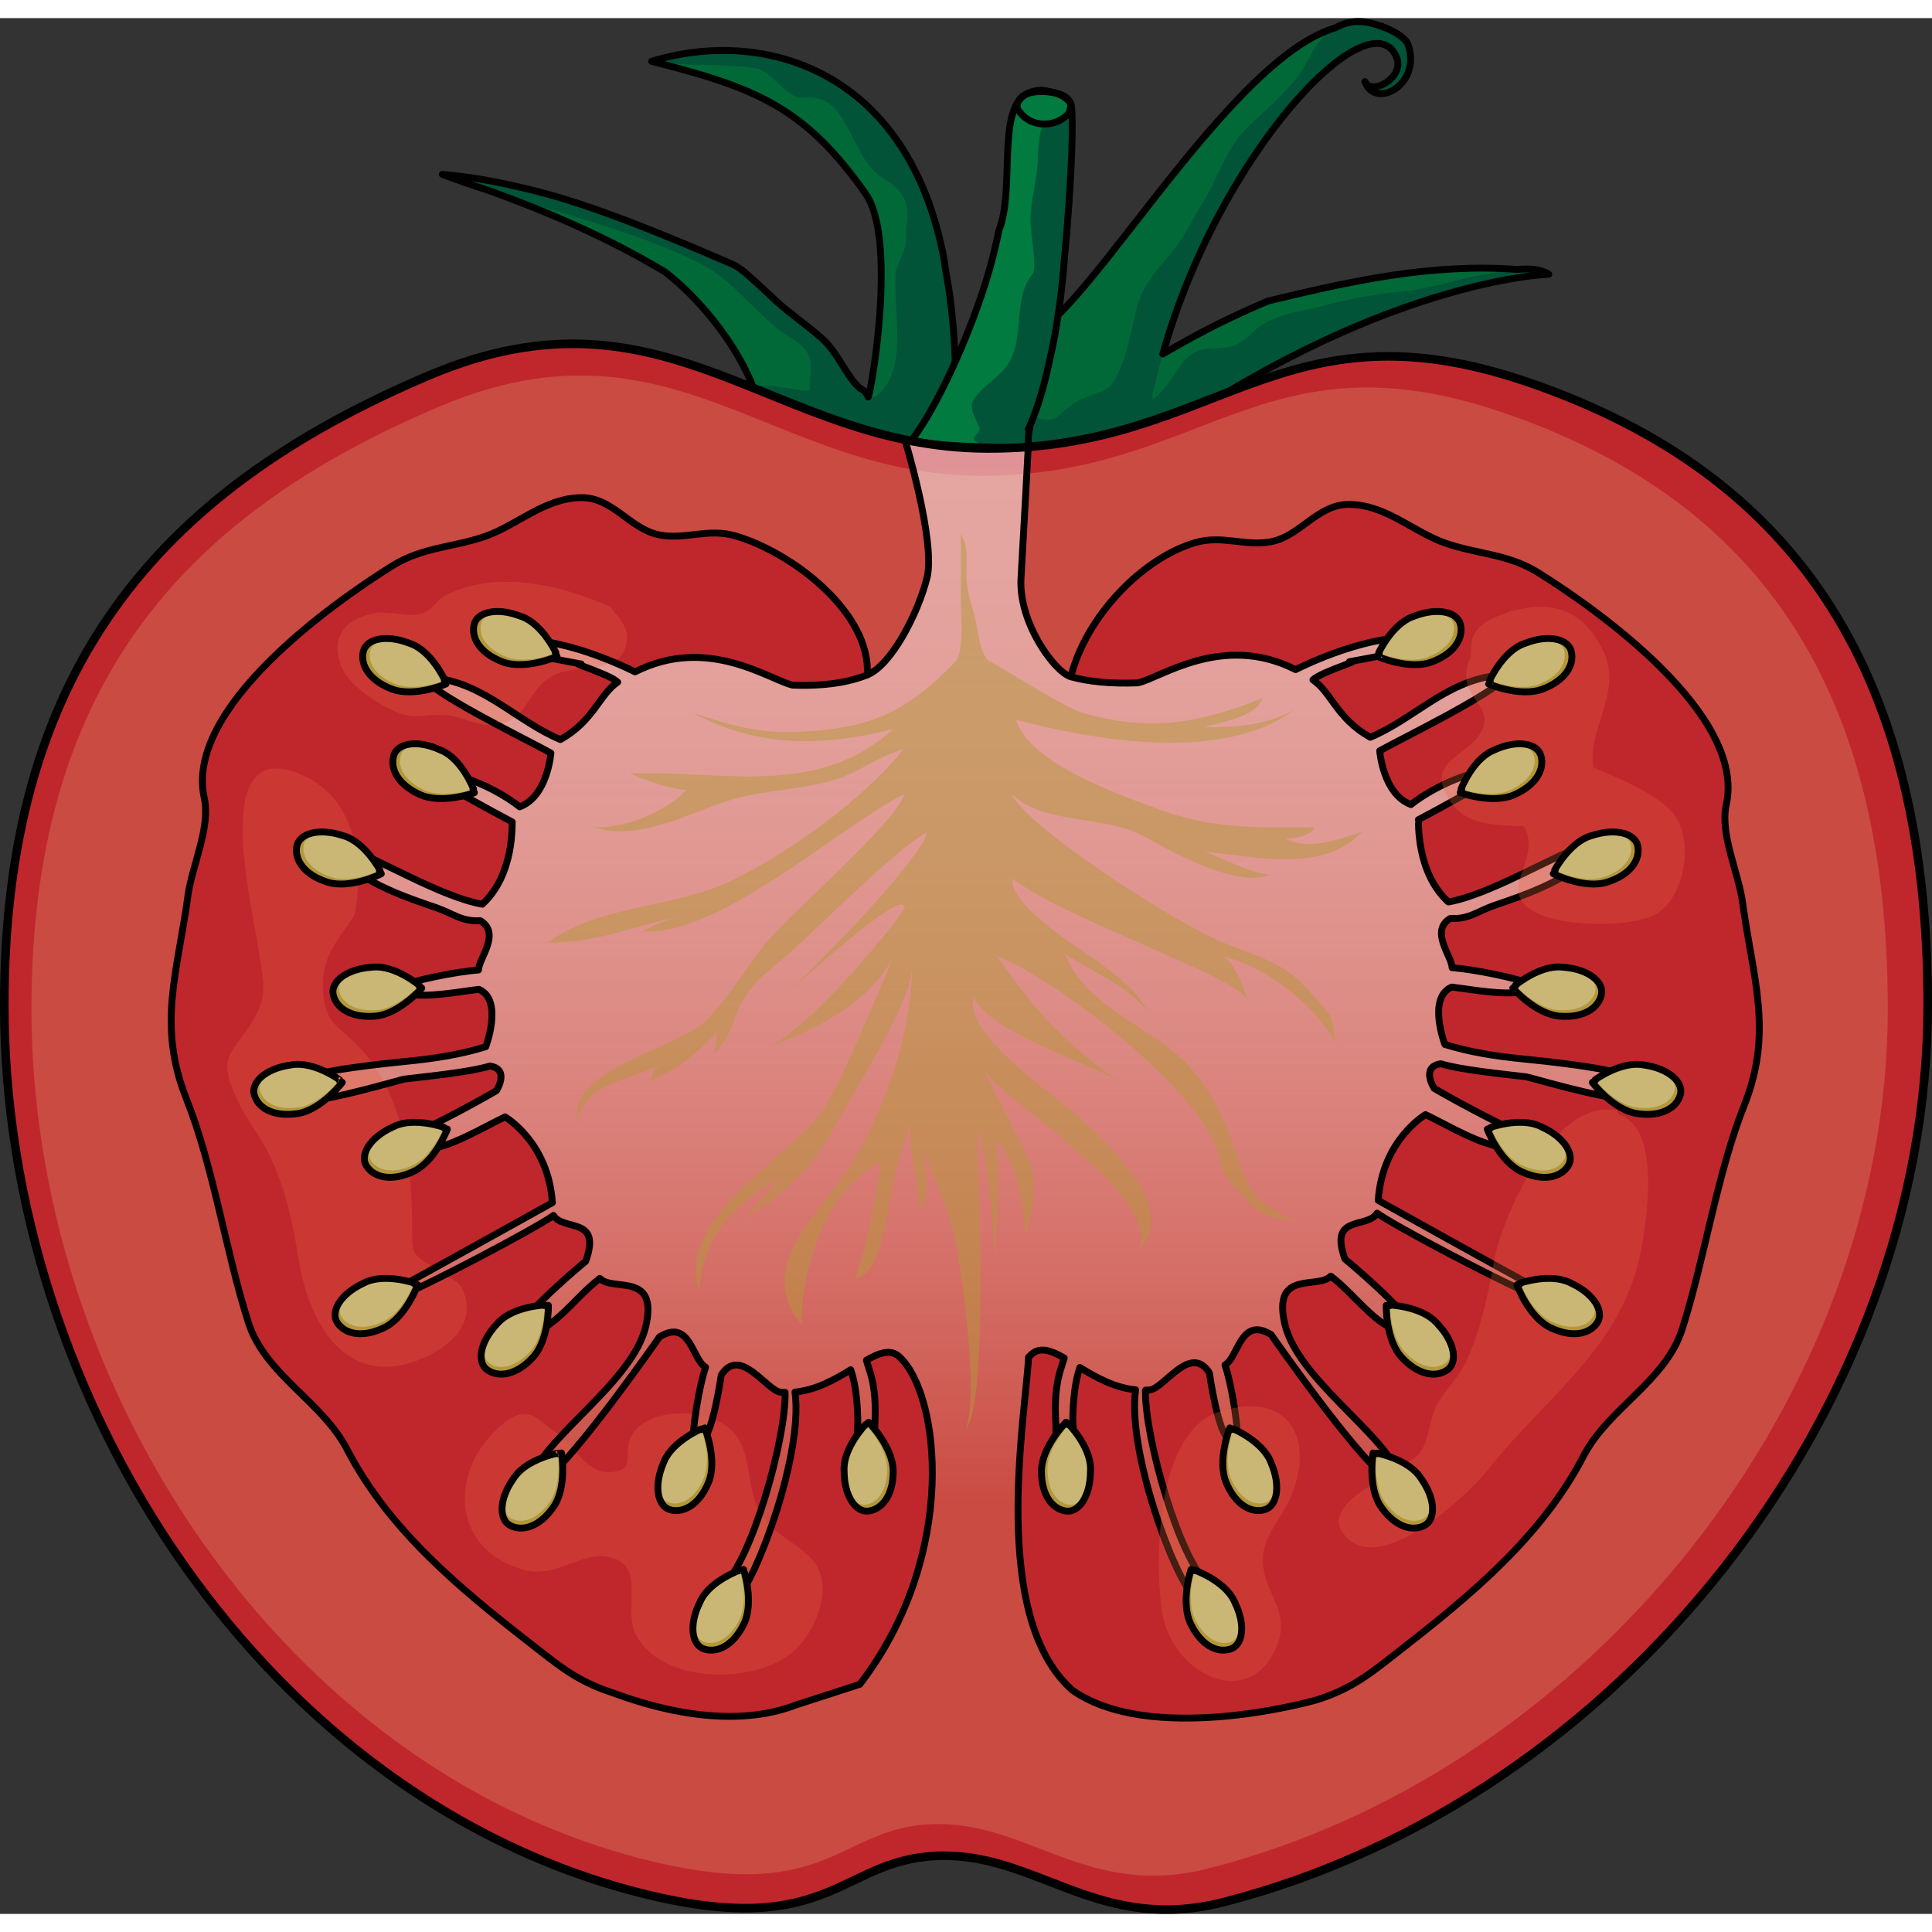 <?xml version="1.0" encoding="utf-8"?>
<!-- Created by: Science Figures, www.sciencefigures.org, Generator: Science Figures Editor -->
<!DOCTYPE svg PUBLIC "-//W3C//DTD SVG 1.1//EN" "http://www.w3.org/Graphics/SVG/1.1/DTD/svg11.dtd">
<svg version="1.1" id="Layer_1" xmlns="http://www.w3.org/2000/svg" xmlns:xlink="http://www.w3.org/1999/xlink" 
	 width="800px" height="800px" viewBox="0 0 562.796 552.245" enable-background="new 0 0 562.796 552.245"
	 xml:space="preserve">
<rect x="0" y="0" width="562.796" height="552.245" fill="#333333" stroke="none"/>
<g>
	<path fill="#016937" d="M369.464,82.389c-4.329,1.811-8.475,3.698-12.38,5.583c-6.44,3.105-12.866,6.653-18.596,10.014
		c5.776-22.537,22.998-76.168,59.78-95.692c-33.647-7.345-87.615,98.107-101.733,90.172c-8.298,17.683-20.569,15.705-20.569,15.705
		c-0.918-0.109,2.203-22.8-1.374-40.044c-11.185-53.91-53.054-65.292-84.76-55.536c30.079,7.668,44.478,13.15,62.356,38.618
		c9.119,12.989,1.813,56.811,0.701,59.195c0,0-16.029-17.417-33.021-30.881c-3.398-2.695-7.03-5.443-10.857-8.157
		c-25.278-12.435-52.106-23.41-80.153-25.848c21.951,7.317,43.9,15.854,64.851,28.404c3.593,2.792,6.643,5.682,9.278,8.512
		c13.185,14.147,16.834,26.326,16.834,26.326s101.666,24.875,117.83,12.307c13.552-10.538,27.988-21.578,35.269-26.557
		c3.19-2.185,6.799-4.337,10.916-6.275c23.188-7.66,43.25-11.866,66.271-14.199C422.205,70.274,396.851,75.791,369.464,82.389z"/>
	<g>
		<path fill="#015437" d="M432.3,74.695c-7.474,1.158-14.793,3.978-22.352,4.758c-8.151,0.841-15.403,1.899-23.361,4.08
			c-8.125,2.225-15.691,2.21-22.078,8.328c-4.464,4.276-6.518,4.181-12.233,4.385c-6.695,0.239-8.53,5.74-12.309,10.559
			c-1.231,1.571-2.637,3.245-4.338,4.425c0.158-1.449,0.167-2.557,0.521-3.058C350.039,44.47,398.77-7.733,406.809,11.374
			c2.489,5.92-7.344,11.404-9.209,7.11c2.96,8.3,16.649,0.796,12.571-10.79c-0.635-1.8-4.056-4.06-7.887-5.331
			c0.073-0.026,0.146-0.037,0.22-0.069c-0.121,0-0.25,0.009-0.379,0.017c-2.718-0.877-8.632-3.336-15.551,2.12
			c-3.68,2.901-5.563,8.752-8.416,12.428c-4.291,5.522-9.17,9.686-14.323,14.565c-6.871,6.507-8.725,14.788-13.635,22.629
			c-2.699,4.309-4.804,9.047-7.994,13.034c-4.55,5.682-9.035,9.804-10.99,17.148c-1.9,7.145-2.796,14.847-6.617,21.356
			c-2.946,5.018-7.974,2.377-15.681,9.769c-7.706,7.391-18.321-11.782-20.681-11.712c-0.775-0.068-4.793,0.798-9.873,1.934
			c-0.693-91.56-54.705-102.656-88.532-92.991c9.956,1.731,20.714,0.413,30.487,2.062c4.389,0.739,9.245,9.044,13.379,8.509
			c14.125-1.833,13.449,17.479,23.611,23.496c10.163,6.015,6.191,12.807,6.652,16.727c0.463,3.919-2.758,8.028-2.994,10.902
			c-0.967,11.834,4.016,28.244-5.928,36.057c-0.999,0.112-1.744,0.141-2.15,0.06c-0.398-1.148-1.193-2.068-2.544-2.642
			c-3.956-3.762-6.296-10.238-10.617-14.177c-4.276-3.896-9.382-7.298-13.628-11.169c-2.265-2.061-4.22-3.997-6.27-5.81
			c-2.049-1.813-4.013-3.855-6.829-5.073c-45.559-19.698-59.659-22.948-84.144-26.015c25.608,9.756,53.656,14.634,77.549,27.248
			c3.979,2.536,7.358,5.697,10.67,8.93c3.313,3.232,6.558,6.539,10.252,9.368c3.09,2.366,6.945,3.727,8.445,7.706
			c1.088,2.881-0.064,6.556,0.076,9.772c-0.182-0.008-0.364-0.02-0.546-0.028c-5.026-0.201-9.772-1.932-14.993-1.209
			c-6.516,0.903,7.544,10.353,13.301,12.074c1.442,0.431,33.484,9.56,70.306,7.94l28.761-2.023
			c68.887-49.36,118.491-50.677,118.491-50.677C446.633,71.545,437.452,73.896,432.3,74.695z"/>
	</g>
	<path fill="none" stroke="#000000" stroke-width="2" stroke-linecap="round" stroke-linejoin="round" stroke-miterlimit="10" d="
		M450.095,74.036c0.004,0,0.008-0.001,0.012-0.001c-0.007-0.001-0.015-0.001-0.021-0.002c-2.216-0.989-5.158-1.086-8.161-0.823
		c-24.735-1.812-47.775,3.232-72.46,9.18c-4.329,1.811-8.475,3.698-12.38,5.583c-6.351,3.062-12.683,6.553-18.352,9.872
		c16.517-58.864,60.477-104.533,68.076-86.471c2.489,5.92-7.344,11.404-9.209,7.11c2.96,8.3,16.649,0.796,12.571-10.79
		c-0.635-1.8-4.056-4.06-7.887-5.331c0.073-0.026,0.146-0.037,0.22-0.069c-0.121,0-0.25,0.009-0.379,0.017
		c-2.4-0.775-7.296-2.774-13.173,0.526c-33.523,9.809-79.541,96.866-92.417,89.629c-2.5,5.328-5.361,8.863-8.139,11.212
		c-0.055-0.014-0.111-0.033-0.159-0.031c-0.775-0.068-4.793,0.798-9.873,1.934c-0.092-12.057-1.115-22.706-2.888-32.109
		c-0.235-1.817-0.524-3.61-0.885-5.346c-11.185-53.91-53.054-65.292-84.76-55.536c30.079,7.668,44.478,13.15,62.356,38.618
		c9.119,12.989,1.813,56.811,0.701,59.195c-0.387-1.115-1.158-2.008-2.438-2.584c-0.439-0.459-0.932-0.971-1.476-1.533
		c-3.181-3.816-5.449-9.239-9.248-12.702c-4.276-3.896-9.382-7.298-13.628-11.169c-2.265-2.061-4.22-3.997-6.27-5.81
		c-2.049-1.813-4.013-3.855-6.829-5.073c-30.938-13.377-47.368-19.165-62.396-22.465c-7.163-1.679-14.412-2.913-21.748-3.55
		c4.491,1.711,9.06,3.267,13.665,4.746c17.358,6.294,34.586,13.714,51.186,23.659c3.593,2.792,6.643,5.682,9.278,8.512
		c10.714,11.496,15.132,21.692,16.411,25.11c-4.015,1.722,8.786,10.212,14.214,11.835c1.442,0.431,33.484,9.56,70.306,7.94
		l28.761-2.023c68.887-49.36,118.491-50.677,118.491-50.677C450.837,74.394,450.474,74.206,450.095,74.036z"/>
	<path fill="#017B3F" d="M295.855,125.959c-18.147,5.495-32.292-0.625-32.292-0.625c9.208-9.979,21.454-38.581,25.778-56.244
		c0.618-2.522,1.194-5.029,1.728-7.491c5.719-14.609-2.188-45.843,17.49-39.206c3.209,2.14,3.204,16.045,2.31,25.185
		c0.001,3.929-0.063,8.139-0.234,12.525C309.783,82.035,306.315,108.365,295.855,125.959z"/>
	<path fill="#015437" d="M299.527,119.767c12.362-25.963,13.529-93.03,11.353-95.255c-2.676,0.95-6.019,5.041-7.332,7.591
		c-1.202,2.332-1.084,6.829-1.219,9.45c-0.292,5.583-1.85,10.656-2.135,16.158c-0.245,4.72,2.103,14.908,0.61,16.755
		c-6.466,8.007-1.372,20.632-8.773,28.367c-2.348,2.452-6.051,4.962-7.986,7.601c-1.632,2.226-0.923,4.194,0.216,6.483
		c0.342,0.691,0.715,1.605,1.109,2.54c-0.017,1.735-2.769,2.689-1.189,3.798c6.066,4.259,11.461,1.896,15.343,1.875
		c0.108-1.901-0.133-3.816,0.468-5.629l-0.406,0.406C299.569,119.857,299.544,119.814,299.527,119.767z"/>
	<path fill="#017B3F" d="M296.396,26.406c3.537,5.909,11.236,5.483,14.874,1.42c2.783-5.561-3.369-6.432-8.005-6.854
		C298.84,21.257,295.695,23.669,296.396,26.406z"/>
	<path fill="none" stroke="#000000" stroke-width="2" stroke-linecap="round" stroke-linejoin="round" stroke-miterlimit="10" d="
		M299.527,119.767c2.509-5.27,4.557-12.232,6.209-20.002c2.251-9.615,3.578-19.785,4.314-29.531
		c2.215-23.15,2.924-44.484,1.712-45.722c-0.258,0.091-1.696-3.033-8.038-3.116c-4.074-0.053-5.746,0.97-7.012,2.736
		c-5.335,7.442-1.533,26.966-5.644,37.466c-0.533,2.462-1.109,4.968-1.728,7.491c-4.324,17.664-16.57,46.265-25.778,56.244
		c0,0,14.145,6.121,32.292,0.625c0.094-0.157,0.177-0.328,0.27-0.487c1.228-0.167,2.368-0.338,3.398-0.343
		c0.108-1.901-0.133-3.816,0.468-5.629l-0.406,0.406C299.569,119.857,299.544,119.814,299.527,119.767z"/>
	<path fill="none" stroke="#000000" stroke-width="2" stroke-linecap="round" stroke-linejoin="round" stroke-miterlimit="10" d="
		M296.396,26.406c3.537,5.909,11.236,5.483,14.874,1.42c2.783-5.561-4.596-6.312-8.005-6.854
		C298.84,21.257,295.695,23.669,296.396,26.406z"/>
	<linearGradient id="SVGID_1_" gradientUnits="userSpaceOnUse" x1="281.195" y1="494.704" x2="281.195" y2="122.697">
		<stop  offset="0.167" style="stop-color:#CA4B42"/>
		<stop  offset="1" style="stop-color:#FFFFFF;stop-opacity:0.5"/>
	</linearGradient>
	<path fill="url(#SVGID_1_)" d="M475.413,308.93c-3.258-2.945-27.075-5.262-31.867-5.744c-8.038-0.809-15.31-1.943-22.654-4.205
		c0,0-5.193-13.602,1.987-16.719c6.666,0.81,14.801,2.465,21.503,1.325c0.344-2.432,5.583-0.132,2.966-1.547
		c-4.363-2.358-18.417-4.998-24.349-5.416c-0.021-3.246-6.641-10.695-0.515-14.366c5.445,0.336,7.952-2.1,12.855-3.795
		c5.253-1.816,30.099-9.674,25.194-17.04c-7.984,2.65-26.815,14.011-38.636,16.052c-9.497-8.688-8.6-23.701-8.726-23.964
		c5.389-2.784,17.632-9.684,17.632-9.684c-0.062-0.479-0.204-3.627-0.438-4.175c-11.696,3.057-19.355,9.452-19.355,9.452
		c-8.17-3.063-9.1-15.671-9.1-15.671c8.119-4.47,30.926-15.452,37.605-21.892c1.642-1.583-4.31,1.611-4.013,0.02
		c-14.523,1.839-23.815,12.723-36.36,17.94c-9.818-5.549-11.241-13.029-16.686-16.73c2.659-2.506,15.456-6.134,10.65-5.289
		c-0.012,0.002-0.02,0.003-0.03,0.005c4.671-0.842,20.538-3.783,20.032-4.564c-0.457-0.706-0.807-2.406-2.178-2.445
		c-14.685-0.417-33.513,9.306-33.513,9.306c-21.265-10.792-39.333,2.436-45.954,3.866c-8.084,0.313-14.465-0.376-19.514-1.778
		c-4.644-1.29-15.306-15.661-14.528-28.759c0.778-13.098,2.1-37.981,2.1-37.981s-26.323,0.127-35.96-2.433
		c0,0,9.104,29.885,6.461,40.374c-2.644,10.488-10.424,25.475-17.396,28.255c-5.351,2.135-12.408,3.341-21.703,2.981
		c-6.622-1.43-24.689-14.659-45.955-3.866c0,0-18.827-9.722-33.512-9.306c-1.371,0.039-1.721,1.739-2.178,2.445
		c-0.506,0.781,15.361,3.722,20.032,4.564c-0.011-0.002-0.019-0.003-0.03-0.005c-4.807-0.846,7.99,2.782,10.65,5.289
		c-5.445,3.702-6.867,11.181-16.686,16.73c-12.545-5.217-21.838-16.101-36.36-17.94c0.296,1.59-5.655-1.603-4.014-0.02
		c6.681,6.439,29.487,17.422,37.606,21.891c0,0-0.93,12.608-9.1,15.672c0,0-7.659-6.395-19.356-9.452
		c-0.233,0.548-0.376,3.697-0.438,4.175c0,0,12.244,6.9,17.632,9.684c-0.126,0.264,0.772,15.276-8.724,23.964
		c-11.821-2.041-30.652-13.402-38.637-16.051c-4.904,7.366,19.94,15.224,25.194,17.04c4.902,1.695,7.409,4.131,12.854,3.795
		c6.127,3.671-0.494,11.12-0.514,14.366c-5.932,0.418-19.986,3.058-24.349,5.416c-2.618,1.416,2.622-0.885,2.966,1.548
		c6.701,1.14,14.837-0.516,21.502-1.326c7.182,3.118,1.987,16.719,1.987,16.719c-7.345,2.262-14.615,3.396-22.653,4.205
		c-4.793,0.482-28.609,2.8-31.868,5.744c-5.095,4.606-5.376,5.969,2.933,5.756c6.745-0.173,26.985-6.167,27.898-6.276
		c7.625-0.91,19.221-2.06,24.877-3.809c5.985,0.889,1.92,7.187,1.92,7.187s-12.088,7.079-25.154,13.153
		c1.715,0.118,1.924,4.269,3.423,4.187c7.894-0.433,17.957-6.752,24.253-9.705c0,0,12.619,7.301,13.779,24.989
		c0,0-40.355,22.478-46.521,25.694c-9.561,4.987-7.81,5.833-4.56,4.534c14.573-5.824,47.339-23.415,51.391-26.513
		c2.939,4.675,14.159,0.22,9.399,13.336c0,0-17.175,14.247-19.008,19.104c-0.337,0.895-0.504,1.156-0.299,2.021
		c8.561,1.24,15.639-10.27,23.432-16.121c3.73,3.956,17.063-2.042,13.387,13.932c-3.676,15.973-29.063,32.024-33.041,43.774
		c-0.664,1.957,0.652,3.036,3.539,0.989c8.965-6.356,33.502-41.671,33.502-41.671c8.963-5.473,9.48,6.679,13.426,8.85
		c-1.775,5.045-4.08,18.129-3.703,24.508c1.338,0.77,1.107-2.338,2.249-2.705c3.423-1.103,5.993-19.49,5.993-19.49
		c5.503-8.723,13.25,4.611,17.371,4.965c0.422,0.036,0.838,0.052,1.252,0.064c0.248,13.807-9.823,48.886-18.031,56.256
		c-1.948,6.098-1.889,9.766,3.922,3.839c5.998-6.116,19.451-42.463,16.975-60.195c6.24-0.611,11.634-3.686,16.241-6.513
		c1.563,4.576,1.915,9.88,2.06,14.37c0.078,2.418-0.908,8.061,1.649,9.414c3.901,2.063,3.181-5.515,3.296-7.508
		c0.314-5.482,0.188-10.956-1.561-16.179c-0.299-0.894-0.593-1.856-0.891-2.858c3.854-2.201,7.019-3.33,9.542-1.072
		c11.79,10.548,17.625,49.968-11.45,95.468l30.932,9.341c0,0,38.192-0.67,30.996-7.615c-24.271-23.426-13.664-79.789-12.766-97.022
		c0.275-0.285,0.552-0.567,0.846-0.83c2.524-2.258,5.689-1.13,9.542,1.072c-0.297,1.002-0.591,1.965-0.891,2.858
		c-1.747,5.223-1.875,10.696-1.56,16.179c0.114,1.993-0.606,9.571,3.296,7.507c2.558-1.354,1.57-6.995,1.649-9.413
		c0.145-4.49,0.495-9.795,2.059-14.371c4.608,2.828,10.002,5.902,16.24,6.514c-2.475,17.731,10.979,54.079,16.977,60.195
		c5.811,5.927,5.869,2.259,3.921-3.84c-8.207-7.369-18.278-42.448-18.03-56.255c0.415-0.013,0.829-0.028,1.252-0.064
		c4.121-0.354,11.868-13.688,17.371-4.965c0,0,2.569,18.388,5.993,19.49c1.141,0.367,0.91,3.475,2.25,2.705
		c0.375-6.379-1.93-19.463-3.704-24.508c3.944-2.171,4.464-14.322,13.425-8.85c0,0,24.538,35.314,33.502,41.671
		c2.886,2.047,4.203,0.968,3.54-0.989c-3.979-11.751-29.365-27.802-33.042-43.774c-3.675-15.974,9.656-9.977,13.388-13.933
		c7.792,5.853,14.871,17.362,23.432,16.122c0.205-0.864,0.037-1.126-0.3-2.021c-1.833-4.856-19.007-19.104-19.007-19.104
		c-4.76-13.116,6.46-8.661,9.398-13.337c4.052,3.099,36.818,20.689,51.391,26.514c3.25,1.299,5.002,0.453-4.559-4.534
		c-6.167-3.217-46.522-25.694-46.522-25.694c1.161-17.688,13.779-24.989,13.779-24.989c6.296,2.953,16.359,9.272,24.253,9.704
		c1.499,0.083,1.709-4.067,3.424-4.187c-13.065-6.073-25.155-13.152-25.155-13.152s-4.064-6.298,1.921-7.187
		c5.656,1.749,17.251,2.898,24.876,3.809c0.913,0.108,21.153,6.104,27.899,6.276C480.79,314.899,480.509,313.537,475.413,308.93z"/>
	<path fill="#CA4B42" d="M475.413,308.93c-3.258-2.945-27.075-5.262-31.867-5.744c-8.038-0.809-15.31-1.943-22.654-4.205
		c0,0-5.193-13.602,1.987-16.719c6.666,0.81,14.801,2.465,21.503,1.325c0.344-2.432,5.583-0.132,2.966-1.547
		c-4.363-2.358-18.417-4.998-24.349-5.416c-0.021-3.246-6.641-10.695-0.515-14.366c5.445,0.336,7.952-2.1,12.855-3.795
		c5.253-1.816,30.099-9.674,25.194-17.04c-7.984,2.65-26.815,14.011-38.636,16.052c-9.497-8.688-8.6-23.701-8.726-23.964
		c5.389-2.784,17.632-9.684,17.632-9.684c-0.062-0.479-0.204-3.627-0.438-4.175c-11.696,3.057-19.355,9.452-19.355,9.452
		c-8.17-3.063-9.1-15.671-9.1-15.671c8.119-4.47,30.926-15.452,37.605-21.892c1.642-1.583-4.31,1.611-4.013,0.02
		c-14.523,1.839-23.815,12.723-36.36,17.94c-9.818-5.549-11.241-13.029-16.686-16.73c2.659-2.506,15.456-6.134,10.65-5.289
		c-0.012,0.002-0.02,0.003-0.03,0.005c4.671-0.842,20.538-3.783,20.032-4.564c-0.457-0.706-0.807-2.406-2.178-2.445
		c-14.685-0.417-33.513,9.306-33.513,9.306c-21.265-10.792-39.333,2.436-45.954,3.866c-8.084,0.313-14.465-0.376-19.514-1.778
		c-4.644-1.29-15.306-15.661-14.528-28.759c0.778-13.098,2.1-37.981,2.1-37.981s-26.323,0.127-35.96-2.433
		c0,0,9.104,29.885,6.461,40.374c-2.644,10.488-10.424,25.475-17.396,28.255c-5.351,2.135-12.408,3.341-21.703,2.981
		c-6.622-1.43-24.689-14.659-45.955-3.866c0,0-18.827-9.722-33.512-9.306c-1.371,0.039-1.721,1.739-2.178,2.445
		c-0.506,0.781,15.361,3.722,20.032,4.564c-0.011-0.002-0.019-0.003-0.03-0.005c-4.807-0.846,7.99,2.782,10.65,5.289
		c-5.445,3.702-6.867,11.181-16.686,16.73c-12.545-5.217-21.838-16.101-36.36-17.94c0.296,1.59-5.655-1.603-4.014-0.02
		c6.681,6.439,29.487,17.422,37.606,21.891c0,0-0.93,12.608-9.1,15.672c0,0-7.659-6.395-19.356-9.452
		c-0.233,0.548-0.376,3.697-0.438,4.175c0,0,12.244,6.9,17.632,9.684c-0.126,0.264,0.772,15.276-8.724,23.964
		c-11.821-2.041-30.652-13.402-38.637-16.051c-4.904,7.366,19.94,15.224,25.194,17.04c4.902,1.695,7.409,4.131,12.854,3.795
		c6.127,3.671-0.494,11.12-0.514,14.366c-5.932,0.418-19.986,3.058-24.349,5.416c-2.618,1.416,2.622-0.885,2.966,1.548
		c6.701,1.14,14.837-0.516,21.502-1.326c7.182,3.118,1.987,16.719,1.987,16.719c-7.345,2.262-14.615,3.396-22.653,4.205
		c-4.793,0.482-28.609,2.8-31.868,5.744c-5.095,4.606-5.376,5.969,2.933,5.756c6.745-0.173,26.985-6.167,27.898-6.276
		c7.625-0.91,19.221-2.06,24.877-3.809c5.985,0.889,1.92,7.187,1.92,7.187s-12.088,7.079-25.154,13.153
		c1.715,0.118,1.924,4.269,3.423,4.187c7.894-0.433,17.957-6.752,24.253-9.705c0,0,12.619,7.301,13.779,24.989
		c0,0-40.355,22.478-46.521,25.694c-9.561,4.987-7.81,5.833-4.56,4.534c14.573-5.824,47.339-23.415,51.391-26.513
		c2.939,4.675,14.159,0.22,9.399,13.336c0,0-17.175,14.247-19.008,19.104c-0.337,0.895-0.504,1.156-0.299,2.021
		c8.561,1.24,15.639-10.27,23.432-16.121c3.73,3.956,17.063-2.042,13.387,13.932c-3.676,15.973-29.063,32.024-33.041,43.774
		c-0.664,1.957,0.652,3.036,3.539,0.989c8.965-6.356,33.502-41.671,33.502-41.671c8.963-5.473,9.48,6.679,13.426,8.85
		c-1.775,5.045-4.08,18.129-3.703,24.508c1.338,0.77,1.107-2.338,2.249-2.705c3.423-1.103,5.993-19.49,5.993-19.49
		c5.503-8.723,13.25,4.611,17.371,4.965c0.422,0.036,0.838,0.052,1.252,0.064c0.248,13.807-9.823,48.886-18.031,56.256
		c-1.948,6.098-1.889,9.766,3.922,3.839c5.998-6.116,19.451-42.463,16.975-60.195c6.24-0.611,11.634-3.686,16.241-6.513
		c1.563,4.576,1.915,9.88,2.06,14.37c0.078,2.418-0.908,8.061,1.649,9.414c3.901,2.063,3.181-5.515,3.296-7.508
		c0.314-5.482,0.188-10.956-1.561-16.179c-0.299-0.894-0.593-1.856-0.891-2.858c3.854-2.201,7.019-3.33,9.542-1.072
		c11.79,10.548,17.625,55.565-11.45,95.468l30.717-9.941c0,0,31.213,11.67,31.211,11.667
		c-26.908-34.954-13.664-79.789-12.766-97.022c0.275-0.285,0.552-0.567,0.846-0.83c2.524-2.258,5.689-1.13,9.542,1.072
		c-0.297,1.002-0.591,1.965-0.891,2.858c-1.747,5.223-1.875,10.696-1.56,16.179c0.114,1.993-0.606,9.571,3.296,7.507
		c2.558-1.354,1.57-6.995,1.649-9.413c0.145-4.49,0.495-9.795,2.059-14.371c4.608,2.828,10.002,5.902,16.24,6.514
		c-2.475,17.731,10.979,54.079,16.977,60.195c5.811,5.927,5.869,2.259,3.921-3.84c-8.207-7.369-18.278-42.448-18.03-56.255
		c0.415-0.013,0.829-0.028,1.252-0.064c4.121-0.354,11.868-13.688,17.371-4.965c0,0,2.569,18.388,5.993,19.49
		c1.141,0.367,0.91,3.475,2.25,2.705c0.375-6.379-1.93-19.463-3.704-24.508c3.944-2.171,4.464-14.322,13.425-8.85
		c0,0,24.538,35.314,33.502,41.671c2.886,2.047,4.203,0.968,3.54-0.989c-3.979-11.751-29.365-27.802-33.042-43.774
		c-3.675-15.974,9.656-9.977,13.388-13.933c7.792,5.853,14.871,17.362,23.432,16.122c0.205-0.864,0.037-1.126-0.3-2.021
		c-1.833-4.856-19.007-19.104-19.007-19.104c-4.76-13.116,6.46-8.661,9.398-13.337c4.052,3.099,36.818,20.689,51.391,26.514
		c3.25,1.299,5.002,0.453-4.559-4.534c-6.167-3.217-46.522-25.694-46.522-25.694c1.161-17.688,13.779-24.989,13.779-24.989
		c6.296,2.953,16.359,9.272,24.253,9.704c1.499,0.083,1.709-4.067,3.424-4.187c-13.065-6.073-25.155-13.152-25.155-13.152
		s-4.064-6.298,1.921-7.187c5.656,1.749,17.251,2.898,24.876,3.809c0.913,0.108,21.153,6.104,27.899,6.276
		C480.79,314.899,480.509,313.537,475.413,308.93z"/>
	<g>
		<g>
			<path fill="#C0272D" d="M120.599,347.393"/>
		</g>
		<g>
			<path fill="#C0272D" d="M561.546,287.503c0,117.668-89.414,231.575-204.996,261.282c-35.938,9.237-53.686-13.481-81.479-13.481
				c-30.156,0-31.734,24.696-86.793,11.27C77.601,519.582,1.25,402.861,1.25,287.503c0-96.24,43.549-149.58,123.923-183.498
				c69.332-29.259,99.929,21.16,162.422,21.357c67.123,0.211,85.192-44.005,157.374-19.357
				C525.22,133.407,561.546,192.981,561.546,287.503z"/>
		</g>
	</g>
	<g>
		<g>
			<path fill="#CA4B42" d="M125.667,346.039"/>
		</g>
		<g>
			<path fill="#CA4B42" d="M549.92,288.66c0,112.734-86.296,221.865-197.848,250.327c-34.685,8.849-51.814-12.917-78.637-12.917
				c-29.104,0-30.628,23.66-83.766,10.797C82.85,511.007,9.162,399.181,9.162,288.66c0-92.204,42.03-143.308,119.601-175.803
				c66.915-28.032,96.445,20.272,156.76,20.461c64.781,0.202,82.22-42.16,151.885-18.545
				C514.861,141.025,549.92,198.102,549.92,288.66z"/>
		</g>
	</g>
	<path fill="#C0272D" d="M261.916,389.895c-2.523-2.258-5.688-1.129-9.542,1.072c0.298,1.002,0.592,1.965,0.891,2.858
		c1.748,5.223,1.875,10.696,1.561,16.179c-0.115,1.993,0.605,9.571-3.296,7.508c-2.558-1.354-1.571-6.996-1.649-9.414
		c-0.145-4.49-0.496-9.794-2.06-14.37c-4.607,2.827-10.001,5.901-16.241,6.513c2.477,17.732-10.977,54.079-16.975,60.195
		c-5.811,5.927-5.87,2.259-3.922-3.839c8.208-7.37,18.279-42.449,18.031-56.256c-0.414-0.013-0.83-0.028-1.252-0.064
		c-4.121-0.354-11.868-13.688-17.371-4.965c0,0-2.57,18.388-5.993,19.49c-1.142,0.367-0.911,3.475-2.249,2.705
		c-0.377-6.379,1.928-19.463,3.703-24.508c-3.945-2.171-4.463-14.322-13.426-8.85c0,0-24.537,35.314-33.502,41.671
		c-2.887,2.047-4.203,0.968-3.539-0.989c3.979-11.75,29.365-27.802,33.041-43.774c3.676-15.974-9.656-9.976-13.387-13.932
		c-7.793,5.852-14.871,17.361-23.432,16.121c-0.205-0.864-0.038-1.126,0.299-2.021c1.833-4.856,19.008-19.104,19.008-19.104
		c4.76-13.116-6.46-8.661-9.399-13.336c-4.052,3.098-36.817,20.688-51.391,26.513c-3.25,1.299-5.001,0.453,4.56-4.534
		c6.166-3.217,46.521-25.694,46.521-25.694c-1.16-17.688-13.779-24.989-13.779-24.989c-6.296,2.953-16.359,9.272-24.253,9.705
		c-1.499,0.082-1.708-4.068-3.423-4.187c13.066-6.074,25.154-13.153,25.154-13.153s4.065-6.298-1.92-7.187
		c-5.656,1.749-17.252,2.898-24.877,3.809c-0.913,0.109-21.153,6.104-27.898,6.276c-8.309,0.213-8.027-1.149-2.933-5.756
		c3.259-2.944,27.075-5.262,31.868-5.744c8.038-0.809,15.309-1.943,22.653-4.205c0,0,5.194-13.602-1.987-16.719
		c-6.665,0.81-14.801,2.465-21.502,1.326c-0.344-2.433-5.584-0.133-2.966-1.548c4.362-2.358,18.417-4.998,24.349-5.416
		c0.02-3.246,6.641-10.695,0.514-14.366c-5.445,0.336-7.952-2.1-12.854-3.795c-5.254-1.816-30.099-9.674-25.194-17.04
		c7.984,2.649,26.815,14.01,38.637,16.051c9.496-8.688,8.598-23.7,8.724-23.964c-5.388-2.784-17.632-9.684-17.632-9.684
		c0.063-0.479,0.205-3.627,0.438-4.175c11.697,3.058,19.356,9.452,19.356,9.452c8.17-3.064,9.1-15.672,9.1-15.672
		c-8.119-4.469-30.926-15.452-37.606-21.891c-1.642-1.583,4.31,1.61,4.014,0.02c14.522,1.839,23.815,12.723,36.36,17.94
		c9.818-5.549,11.24-13.028,16.686-16.73c-2.66-2.507-15.457-6.135-10.65-5.289c0.012,0.002,0.02,0.003,0.03,0.005
		c-4.671-0.842-20.538-3.783-20.032-4.564c0.457-0.706,0.807-2.406,2.178-2.445c14.685-0.417,33.512,9.306,33.512,9.306
		c21.266-10.792,39.333,2.436,45.955,3.866c9.295,0.36,16.353-0.847,21.703-2.981c1.166-18.182-22.132-35.876-38.604-40.554
		c-7.765-2.206-14.442,1.187-21.85-0.208c-8.643-1.627-13.59-10.988-22.893-10.877c-10.758,0.127-18.52,8.005-28.066,11.311
		c-9.383,3.25-18.113,3.049-26.964,8.57c-17.438,10.875-60.592,41.478-54.75,67.621c1.906,8.53-3.578,19.738-4.753,28.443
		c-2.994,22.191-9.039,37.579-0.47,59.133c7.946,19.984,11.509,44.737,18.083,65.242c4.867,15.181,21.48,22.941,28.739,36.925
		c12.246,23.59,33.086,40.687,53.282,56.438c8.319,6.488,13.551,10.969,23.612,14.305c3.839,1.272,31.247,12.482,53.919,3.693
		l18.551-6.004C279.541,447.471,273.706,400.443,261.916,389.895z"/>
	<linearGradient id="SVGID_2_" gradientUnits="userSpaceOnUse" x1="281.195" y1="494.704" x2="281.195" y2="122.697">
		<stop  offset="0.167" style="stop-color:#CA4B42"/>
		<stop  offset="1" style="stop-color:#FFFFFF;stop-opacity:0.5"/>
	</linearGradient>
	<path fill="url(#SVGID_2_)" d="M475.413,308.93c-3.258-2.945-27.075-5.262-31.867-5.744c-8.038-0.809-15.31-1.943-22.654-4.205
		c0,0-5.193-13.602,1.987-16.719c6.666,0.81,14.801,2.465,21.503,1.325c0.344-2.432,5.583-0.132,2.966-1.547
		c-4.363-2.358-18.417-4.998-24.349-5.416c-0.021-3.246-6.641-10.695-0.515-14.366c5.445,0.336,7.952-2.1,12.855-3.795
		c5.253-1.816,30.099-9.674,25.194-17.04c-7.984,2.65-26.815,14.011-38.636,16.052c-9.497-8.688-8.6-23.701-8.726-23.964
		c5.389-2.784,17.632-9.684,17.632-9.684c-0.062-0.479-0.204-3.627-0.438-4.175c-11.696,3.057-19.355,9.452-19.355,9.452
		c-8.17-3.063-9.1-15.671-9.1-15.671c8.119-4.47,30.926-15.452,37.605-21.892c1.642-1.583-4.31,1.611-4.013,0.02
		c-14.523,1.839-23.815,12.723-36.36,17.94c-9.818-5.549-11.241-13.029-16.686-16.73c2.659-2.506,15.456-6.134,10.65-5.289
		c-0.012,0.002-0.02,0.003-0.03,0.005c4.671-0.842,20.538-3.783,20.032-4.564c-0.457-0.706-0.807-2.406-2.178-2.445
		c-14.685-0.417-33.513,9.306-33.513,9.306c-21.265-10.792-39.333,2.436-45.954,3.866c-8.084,0.313-14.465-0.376-19.514-1.778
		c-4.644-1.29-15.306-15.661-14.528-28.759c0.778-13.098,2.1-37.981,2.1-37.981s-26.323,0.127-35.96-2.433
		c0,0,9.104,29.885,6.461,40.374c-2.644,10.488-10.424,25.475-17.396,28.255c-5.351,2.135-12.408,3.341-21.703,2.981
		c-6.622-1.43-24.689-14.659-45.955-3.866c0,0-18.827-9.722-33.512-9.306c-1.371,0.039-1.721,1.739-2.178,2.445
		c-0.506,0.781,15.361,3.722,20.032,4.564c-0.011-0.002-0.019-0.003-0.03-0.005c-4.807-0.846,7.99,2.782,10.65,5.289
		c-5.445,3.702-6.867,11.181-16.686,16.73c-12.545-5.217-21.838-16.101-36.36-17.94c0.296,1.59-5.655-1.603-4.014-0.02
		c6.681,6.439,29.487,17.422,37.606,21.891c0,0-0.93,12.608-9.1,15.672c0,0-7.659-6.395-19.356-9.452
		c-0.233,0.548-0.376,3.697-0.438,4.175c0,0,12.244,6.9,17.632,9.684c-0.126,0.264,0.772,15.276-8.724,23.964
		c-11.821-2.041-30.652-13.402-38.637-16.051c-4.904,7.366,19.94,15.224,25.194,17.04c4.902,1.695,7.409,4.131,12.854,3.795
		c6.127,3.671-0.494,11.12-0.514,14.366c-5.932,0.418-19.986,3.058-24.349,5.416c-2.618,1.416,2.622-0.885,2.966,1.548
		c6.701,1.14,14.837-0.516,21.502-1.326c7.182,3.118,1.987,16.719,1.987,16.719c-7.345,2.262-14.615,3.396-22.653,4.205
		c-4.793,0.482-28.609,2.8-31.868,5.744c-5.095,4.606-5.376,5.969,2.933,5.756c6.745-0.173,26.985-6.167,27.898-6.276
		c7.625-0.91,19.221-2.06,24.877-3.809c5.985,0.889,1.92,7.187,1.92,7.187s-12.088,7.079-25.154,13.153
		c1.715,0.118,1.924,4.269,3.423,4.187c7.894-0.433,17.957-6.752,24.253-9.705c0,0,12.619,7.301,13.779,24.989
		c0,0-40.355,22.478-46.521,25.694c-9.561,4.987-7.81,5.833-4.56,4.534c14.573-5.824,47.339-23.415,51.391-26.513
		c2.939,4.675,14.159,0.22,9.399,13.336c0,0-17.175,14.247-19.008,19.104c-0.337,0.895-0.504,1.156-0.299,2.021
		c8.561,1.24,15.639-10.27,23.432-16.121c3.73,3.956,17.063-2.042,13.387,13.932c-3.676,15.973-29.063,32.024-33.041,43.774
		c-0.664,1.957,0.652,3.036,3.539,0.989c8.965-6.356,33.502-41.671,33.502-41.671c8.963-5.473,9.48,6.679,13.426,8.85
		c-1.775,5.045-4.08,18.129-3.703,24.508c1.338,0.77,1.107-2.338,2.249-2.705c3.423-1.103,5.993-19.49,5.993-19.49
		c5.503-8.723,13.25,4.611,17.371,4.965c0.422,0.036,0.838,0.052,1.252,0.064c0.248,13.807-9.823,48.886-18.031,56.256
		c-1.948,6.098-1.889,9.766,3.922,3.839c5.998-6.116,19.451-42.463,16.975-60.195c6.24-0.611,11.634-3.686,16.241-6.513
		c1.563,4.576,1.915,9.88,2.06,14.37c0.078,2.418-0.908,8.061,1.649,9.414c3.901,2.063,3.181-5.515,3.296-7.508
		c0.314-5.482,0.188-10.956-1.561-16.179c-0.299-0.894-0.593-1.856-0.891-2.858c3.854-2.201,7.019-3.33,9.542-1.072
		c11.79,10.548,17.625,49.968-11.45,95.468l30.932,9.341c0,0,38.192-0.67,30.996-7.615c-24.271-23.426-13.664-79.789-12.766-97.022
		c0.275-0.285,0.552-0.567,0.846-0.83c2.524-2.258,5.689-1.13,9.542,1.072c-0.297,1.002-0.591,1.965-0.891,2.858
		c-1.747,5.223-1.875,10.696-1.56,16.179c0.114,1.993-0.606,9.571,3.296,7.507c2.558-1.354,1.57-6.995,1.649-9.413
		c0.145-4.49,0.495-9.795,2.059-14.371c4.608,2.828,10.002,5.902,16.24,6.514c-2.475,17.731,10.979,54.079,16.977,60.195
		c5.811,5.927,5.869,2.259,3.921-3.84c-8.207-7.369-18.278-42.448-18.03-56.255c0.415-0.013,0.829-0.028,1.252-0.064
		c4.121-0.354,11.868-13.688,17.371-4.965c0,0,2.569,18.388,5.993,19.49c1.141,0.367,0.91,3.475,2.25,2.705
		c0.375-6.379-1.93-19.463-3.704-24.508c3.944-2.171,4.464-14.322,13.425-8.85c0,0,24.538,35.314,33.502,41.671
		c2.886,2.047,4.203,0.968,3.54-0.989c-3.979-11.751-29.365-27.802-33.042-43.774c-3.675-15.974,9.656-9.977,13.388-13.933
		c7.792,5.853,14.871,17.362,23.432,16.122c0.205-0.864,0.037-1.126-0.3-2.021c-1.833-4.856-19.007-19.104-19.007-19.104
		c-4.76-13.116,6.46-8.661,9.398-13.337c4.052,3.099,36.818,20.689,51.391,26.514c3.25,1.299,5.002,0.453-4.559-4.534
		c-6.167-3.217-46.522-25.694-46.522-25.694c1.161-17.688,13.779-24.989,13.779-24.989c6.296,2.953,16.359,9.272,24.253,9.704
		c1.499,0.083,1.709-4.067,3.424-4.187c-13.065-6.073-25.155-13.152-25.155-13.152s-4.064-6.298,1.921-7.187
		c5.656,1.749,17.251,2.898,24.876,3.809c0.913,0.108,21.153,6.104,27.899,6.276C480.79,314.899,480.509,313.537,475.413,308.93z"/>
	<g opacity="0.5">
		<path fill="#B3983A" d="M239.747,285.477c-0.707,0.358-1.33,0.687-1.768,0.901C238.586,286.123,239.173,285.816,239.747,285.477z"
			/>
		<path fill="#B3983A" d="M379.129,281.078c-6.154-6.303-14.964-8.526-22.897-11.822c-14.953-6.209-57.311-33.81-61.594-43.277
			c9.021,9.033,27.247,6.166,38.354,12.256c8.764,4.806,26.972,15.181,36.838,11.356c-6.675-1.044-12.522-4.367-18.87-6.756
			c14.712,1.37,34.263,6.438,45.888-5.821c-6.383,1.952-15.701,5.708-22.297,2.027c3.102-0.093,7.193-0.906,8.432-3.329
			c-15.056-0.056-28.629,0.76-43.911-4.733c-11.427-4.105-39.567-13.746-43.078-26.591c21.941,5.827,60.249,12.749,80.93-2.831
			c-8.302,4.555-16.881,5.036-26.29,5.025c3.959-1.245,15.295-2.756,17.15-8.506c-8.318,3.417-17.846,6.357-26.896,7.19
			c-8.281,0.762-17.357-0.525-25.267-2.786c-5.225-1.494-19.021-10.473-27.92-15.486c-0.739-0.944-1.364-2.059-1.813-3.495
			c-1.063-3.402-1.258-7.051-2.308-10.539c-1.124-3.735-2.052-7.124-2.052-11.22c0-3.735,0.629-8.222-1.664-11.412
			c0.099,6.458,0.023,12.896,0.016,19.327c-0.005,4.32,1.027,12.513-1.133,17.282c-15.325,16.339-26.479,20.007-46.166,20.982
			c-11.595,0.575-20.019-2.019-30.59-5.484c18.766,10.211,37.896,9.756,58.175,4.676c-22.134,20.27-50.563,11.865-76.742,12.903
			c5.103,2.257,10.905,4.137,16.415,4.918c-5.695,6.156-18.716,11.7-27.29,10.631c15.192,5.181,31.032-6.218,45.194-9.07
			c8.537-1.72,17.288-2.163,25.713-4.725c6.917-2.104,12.954-6.991,19.654-8.726c-11.318,14.358-33.742,30.433-50.266,38.341
			c-16.503,7.898-39.033,7.105-53.156,17.903c13.629,0.37,26.801-5.43,39.953-7.952c-4.518,0.81-9.014,2.753-12.482,4.714
			c22.206,1.654,57.487-30.651,76.404-40.069c-2.891,8.559-32.547,34.25-39.447,42.297c-6.496,7.576-11.509,16.841-18.484,23.757
			c-8.346,8.274-40.759,14.183-37.334,29.322c1.163-11.127,16.708-12.277,24.348-16.588c-2.924,2.051-1.98,2.146-3.408,4.896
			c7.35-2.684,14.199-8.403,19.678-14.39c-0.491,2.264-0.196,4.155-0.916,6.229c4.996-3.991,5.492-10.638,8.51-15.645
			c3.314-5.5,8.65-9.232,13.373-13.404c9.598-8.482,29.234-28.773,40.143-35.377c-0.965,7.637-36.103,43.09-41.915,47.911
			c4.924-4.051,34.243-31.277,35.454-26.092c-0.265,2.301-27.701,35.784-39.838,40.816c3.936-1.777,27.688-8.861,36.455-26.311
			c-0.373,1.397-15.951,38.793-20.685,45.07c-11.618,15.406-42.8,31.022-35.819,52.553c1.302-17.074,10.197-25.106,23.785-33.338
			c-1.521,1.521-8.779,10.249-10.365,11.727c10.666-6.134,19.705-14.53,25.59-25.757c4.926-9.396,22.665-36.046,23.018-47.194
			c-0.05,20.077-9.724,47.94-22.418,64.194c-9.232,11.82-21.975,25.779-9.672,40.038c-0.664-5.764,2.183-36.521,22.858-47.51
			c0.071,1.195-3.435,24.615-7.473,33.94c8.733-0.699,9.645-24.275,12.254-32.636c0.981-3.146,2.388-7.503,3.811-12.287
			c0,0.169,0.007,0.343,0.006,0.51c-0.087,8.316,2.11,16.479,2.947,24.727c2.708-4.592,2.155-11.862,0.605-18.582
			c3.831,10.09,8.582,19.956,10.275,30.517c1.741,10.86,6.071,41.301,2.499,51.613c7.157-9.135,2.969-85.128,3.417-87.436
			c2.4,8.975,4.351,21.299,5.067,38.575c-0.164-3.943,2.157-27.197,0-35.099c5.932,3.616,8.867,21.247,8.769,27.54
			c0,0,4.932-12.86,1-21.738c-2.289-5.169-13.845-27.836-12.847-26.021c2.089,3.8,19.26,16.225,22.32,19.244
			c4.644,4.585,9.736,8.01,14.066,12.845c4.887,5.461,10.548,11.844,8.867,19.627c11.011-12.119-8.842-29.944-16.715-37.451
			c-7.381-7.036-35.036-24.886-31.71-35.979c4.181,10.348,34.247,19.503,42.537,24.772c-24.946-16.9-33.454-34.989-36.288-36.789
			c16.353,5.708,62.782,40.734,65.516,60.104c0.674,4.772,5.317,8.338,8.661,11.979c4.118,4.484,8.019,4.415,13.8,5.165
			c-7.948-3.046-13.127-5.992-16.331-15.484c-3.786-11.222-7.721-22.117-16.263-30.68c-11.088-11.114-28.729-15.755-35.085-31.594
			c7.435,4.927,18.66,9.425,24.15,16.942c-3.09-6.09-7.882-9.684-13.328-13.79c-5.019-3.784-26.706-16.762-26.158-24.956
			c17.674,12.639,64.438,28.097,68.457,35.026c-1.055-3.523-4.007-11.865-7.705-12.625c17.153,4.045,30.479,18.947,33.348,25.438
			c-0.382-2.435-0.388-5.433-1.373-7.508C386.212,288.236,381.386,283.388,379.129,281.078z"/>
		<path fill="#B3983A" d="M227.81,285.231c-0.146,0.112-0.264,0.196-0.348,0.246C227.525,285.445,227.646,285.358,227.81,285.231z"
			/>
		<path fill="#B3983A" d="M389.513,300.822c0.039-0.528-0.158-1.287-0.569-2.218C389.072,299.426,389.245,300.185,389.513,300.822z"
			/>
		<path fill="#B3983A" d="M289.88,362.633c0.004-0.162,0-0.34,0.002-0.507C289.874,362.315,289.871,362.489,289.88,362.633z"/>
	</g>
	<g>
		<g>
			
				<path fill="none" stroke="#000000" stroke-width="2.5" stroke-linecap="round" stroke-linejoin="round" stroke-miterlimit="10" d="
				M120.599,347.393"/>
		</g>
		<g>
			
				<path fill="none" stroke="#000000" stroke-width="2.5" stroke-linecap="round" stroke-linejoin="round" stroke-miterlimit="10" d="
				M561.546,287.503c0,117.668-89.414,231.575-204.996,261.282c-35.938,9.237-53.686-13.481-81.479-13.481
				c-30.156,0-31.734,24.696-86.793,11.27C77.601,519.582,1.25,402.861,1.25,287.503c0-96.24,43.549-149.58,123.923-183.498
				c69.332-29.259,99.929,21.16,162.422,21.357c67.123,0.211,85.192-44.005,157.374-19.357
				C525.22,133.407,561.546,192.981,561.546,287.503z"/>
		</g>
	</g>
	<path fill="#C0272D" d="M507.614,257.609c-1.174-8.706-6.657-19.913-4.752-28.443c5.842-26.144-37.313-56.746-54.75-67.621
		c-8.851-5.521-17.58-5.32-26.964-8.57c-9.546-3.306-17.31-11.184-28.066-11.311c-9.303-0.11-14.25,9.25-22.893,10.877
		c-7.407,1.395-14.085-1.998-21.85,0.208c-15.371,4.366-32.027,21.52-36.388,39.12c5.049,1.402,11.43,2.091,19.514,1.778
		c6.621-1.43,24.689-14.658,45.954-3.866c0,0,18.828-9.722,33.513-9.306c1.371,0.039,1.721,1.739,2.178,2.445
		c0.506,0.781-15.361,3.722-20.032,4.564c0.011-0.002,0.019-0.003,0.03-0.005c4.806-0.845-7.991,2.783-10.65,5.289
		c5.444,3.702,6.867,11.181,16.686,16.73c12.545-5.217,21.837-16.101,36.36-17.94c-0.297,1.591,5.654-1.603,4.013-0.02
		c-6.68,6.44-29.486,17.422-37.605,21.892c0,0,0.93,12.608,9.1,15.671c0,0,7.659-6.395,19.355-9.452
		c0.234,0.548,0.377,3.697,0.438,4.175c0,0-12.243,6.9-17.632,9.684c0.126,0.264-0.771,15.276,8.726,23.964
		c11.82-2.041,30.651-13.402,38.636-16.052c4.904,7.366-19.941,15.224-25.194,17.04c-4.903,1.695-7.41,4.131-12.855,3.795
		c-6.126,3.671,0.494,11.12,0.515,14.366c5.932,0.418,19.985,3.058,24.349,5.416c2.617,1.416-2.622-0.885-2.966,1.547
		c-6.702,1.141-14.837-0.515-21.503-1.325c-7.181,3.118-1.987,16.719-1.987,16.719c7.345,2.262,14.616,3.396,22.654,4.205
		c4.792,0.482,28.609,2.799,31.867,5.744c5.096,4.606,5.377,5.969-2.932,5.756c-6.746-0.173-26.986-6.168-27.899-6.276
		c-7.625-0.91-19.22-2.06-24.876-3.809c-5.985,0.889-1.921,7.187-1.921,7.187s12.09,7.079,25.155,13.152
		c-1.715,0.119-1.925,4.27-3.424,4.187c-7.894-0.432-17.957-6.751-24.253-9.704c0,0-12.618,7.301-13.779,24.989
		c0,0,40.355,22.478,46.522,25.694c9.561,4.987,7.809,5.833,4.559,4.534c-14.572-5.824-47.339-23.415-51.391-26.514
		c-2.938,4.676-14.158,0.221-9.398,13.337c0,0,17.174,14.247,19.007,19.104c0.337,0.895,0.505,1.156,0.3,2.021
		c-8.561,1.24-15.64-10.27-23.432-16.122c-3.731,3.956-17.063-2.041-13.388,13.933c3.677,15.973,29.063,32.023,33.042,43.774
		c0.663,1.957-0.654,3.036-3.54,0.989c-8.964-6.356-33.502-41.671-33.502-41.671c-8.961-5.473-9.48,6.679-13.425,8.85
		c1.774,5.045,4.079,18.129,3.704,24.508c-1.34,0.77-1.109-2.338-2.25-2.705c-3.424-1.103-5.993-19.49-5.993-19.49
		c-5.503-8.723-13.25,4.611-17.371,4.965c-0.423,0.036-0.837,0.052-1.252,0.064c-0.248,13.807,9.823,48.886,18.03,56.255
		c1.948,6.099,1.89,9.767-3.921,3.84c-5.998-6.116-19.451-42.464-16.977-60.195c-6.238-0.611-11.632-3.686-16.24-6.514
		c-1.563,4.576-1.914,9.881-2.059,14.371c-0.079,2.418,0.908,8.06-1.649,9.413c-3.902,2.064-3.182-5.514-3.296-7.507
		c-0.315-5.482-0.188-10.956,1.56-16.179c0.3-0.894,0.594-1.856,0.891-2.858c-3.853-2.202-7.018-3.33-9.542-1.072
		c-0.294,0.263-0.57,0.545-0.846,0.83c-0.898,17.233-11.506,75.646,12.766,97.022c22.543,15.876,68.136,3.836,71.975,2.563
		c10.063-3.336,15.293-7.816,23.611-14.304c20.198-15.752,41.037-32.849,53.283-56.438c7.259-13.984,23.872-21.745,28.739-36.926
		c6.573-20.505,10.137-45.257,18.083-65.241C516.655,295.187,510.608,279.8,507.614,257.609z"/>
	<path fill="#016937" d="M283.633,119.672"/>
	<path fill="#016937" d="M250.466,115.738"/>
	<path opacity="0.3" fill="#E36141" d="M238.558,452.153c-2.567-6.195-11.553-9.222-15.896-14.79
		c-6.706-8.599-1.918-21.402-11.842-27.736c-7.865-5.019-22.496-4.138-26.648,3.019c-3.359,5.79,1.972,10.724-7.028,10.923
		c-6.536,0.145-11.102-9.18-15.82-11.961c-4.45-2.624-7.86-10.49-18.741,1.701s-10.662,32.719,9.888,38.669
		c9.317,2.697,16.751-5.29,24.722-3.752c11.518,2.222,4.039,15.233,8.111,22.813c7.693,14.32,34.179,14.32,45.297,5.168
		C236.458,471.383,241.931,460.292,238.558,452.153z"/>
	<path opacity="0.3" fill="#E36141" d="M135.655,373.085c-1.359-5.925-3.895-5.122-8.826-8.655
		c-6.568-4.707-6.802-3.282-6.777-12.116c0.05-17.601-2.406-38.676-15.299-52.436c-5.998-6.399-9.814-6.506-10.634-15.801
		c-0.903-10.233,3.862-14.787,9.12-22.746c0,0,7.594-32.514-17.083-41.588c-24.677-9.075-12.942,37.386-10.851,51.477
		c1.346,9.062,3.127,13.639-2.176,21.708c-5.771,8.781-9.338,9.666-4.971,20.054c3.222,7.663,8.113,12.937,11.345,20.324
		c4.001,9.148,5.948,18.452,7.472,28.132c2.572,16.341,11.814,36.029,31.891,30.467
		C127.017,389.647,137.928,382.993,135.655,373.085z"/>
	<g>
		<path opacity="0.3" fill="#E36141" d="M177.522,171.335c0.037,0.044,0.075,0.089,0.113,0.133c0.627,0.281,1.25,0.565,1.864,0.855
			L177.522,171.335z"/>
		<path opacity="0.3" fill="#E36141" d="M177.636,171.468c-14.793-6.636-33.166-10.641-47.829-3.345
			c-2.588,1.288-3.729,4.227-6.627,5.24c-3.902,1.365-9.552-0.732-13.677-0.051c-7.882,1.302-13.854,6.196-9.938,15.823
			c2.322,5.707,12.795,12.552,18.618,13.897c3.672,0.849,8.093-0.455,11.868-0.051c4.192,0.448,9.014,3.074,12.855,2.99
			c11.234-0.244,9.707-10.148,18.571-14.634c6.845-3.463,19.211,0.083,20.985-9.127C183.396,177.372,180.173,174.47,177.636,171.468
			z"/>
	</g>
	<path fill="#C0272D" d="M507.614,257.609c-1.174-8.706-6.657-19.913-4.752-28.443c5.842-26.144-37.313-56.746-54.75-67.621
		c-8.851-5.521-17.58-5.32-26.964-8.57c-9.546-3.306-17.31-11.184-28.066-11.311c-9.303-0.11-14.25,9.25-22.893,10.877
		c-7.407,1.395-14.085-1.998-21.85,0.208c-15.371,4.366-32.027,21.52-36.388,39.12c5.049,1.402,11.43,2.091,19.514,1.778
		c6.621-1.43,24.689-14.658,45.954-3.866c0,0,18.828-9.722,33.513-9.306c1.371,0.039,1.721,1.739,2.178,2.445
		c0.506,0.781-15.361,3.722-20.032,4.564c0.011-0.002,0.019-0.003,0.03-0.005c4.806-0.845-7.991,2.783-10.65,5.289
		c5.444,3.702,6.867,11.181,16.686,16.73c12.545-5.217,21.837-16.101,36.36-17.94c-0.297,1.591,5.654-1.603,4.013-0.02
		c-6.68,6.44-29.486,17.422-37.605,21.892c0,0,0.93,12.608,9.1,15.671c0,0,7.659-6.395,19.355-9.452
		c0.234,0.548,0.377,3.697,0.438,4.175c0,0-12.243,6.9-17.632,9.684c0.126,0.264-0.771,15.276,8.726,23.964
		c11.82-2.041,30.651-13.402,38.636-16.052c4.904,7.366-19.941,15.224-25.194,17.04c-4.903,1.695-7.41,4.131-12.855,3.795
		c-6.126,3.671,0.494,11.12,0.515,14.366c5.932,0.418,19.985,3.058,24.349,5.416c2.617,1.416-2.622-0.885-2.966,1.547
		c-6.702,1.141-14.837-0.515-21.503-1.325c-7.181,3.118-1.987,16.719-1.987,16.719c7.345,2.262,14.616,3.396,22.654,4.205
		c4.792,0.482,28.609,2.799,31.867,5.744c5.096,4.606,5.377,5.969-2.932,5.756c-6.746-0.173-26.986-6.168-27.899-6.276
		c-7.625-0.91-19.22-2.06-24.876-3.809c-5.985,0.889-1.921,7.187-1.921,7.187s12.09,7.079,25.155,13.152
		c-1.715,0.119-1.925,4.27-3.424,4.187c-7.894-0.432-17.957-6.751-24.253-9.704c0,0-12.618,7.301-13.779,24.989
		c0,0,40.355,22.478,46.522,25.694c9.561,4.987,7.809,5.833,4.559,4.534c-14.572-5.824-47.339-23.415-51.391-26.514
		c-2.938,4.676-14.158,0.221-9.398,13.337c0,0,17.174,14.247,19.007,19.104c0.337,0.895,0.505,1.156,0.3,2.021
		c-8.561,1.24-15.64-10.27-23.432-16.122c-3.731,3.956-17.063-2.041-13.388,13.933c3.677,15.973,29.063,32.023,33.042,43.774
		c0.663,1.957-0.654,3.036-3.54,0.989c-8.964-6.356-33.502-41.671-33.502-41.671c-8.961-5.473-9.48,6.679-13.425,8.85
		c1.774,5.045,4.079,18.129,3.704,24.508c-1.34,0.77-1.109-2.338-2.25-2.705c-3.424-1.103-5.993-19.49-5.993-19.49
		c-5.503-8.723-13.25,4.611-17.371,4.965c-0.423,0.036-0.837,0.052-1.252,0.064c-0.248,13.807,9.823,48.886,18.03,56.255
		c1.948,6.099,1.89,9.767-3.921,3.84c-5.998-6.116-19.451-42.464-16.977-60.195c-6.238-0.611-11.632-3.686-16.24-6.514
		c-1.563,4.576-1.914,9.881-2.059,14.371c-0.079,2.418,0.908,8.06-1.649,9.413c-3.902,2.064-3.182-5.514-3.296-7.507
		c-0.315-5.482-0.188-10.956,1.56-16.179c0.3-0.894,0.594-1.856,0.891-2.858c-3.853-2.202-7.018-3.33-9.542-1.072
		c-0.294,0.263-0.57,0.545-0.846,0.83c-0.898,17.233-11.506,75.646,12.766,97.022c22.543,15.876,68.136,3.836,71.975,2.563
		c10.063-3.336,15.293-7.816,23.611-14.304c20.198-15.752,41.037-32.849,53.283-56.438c7.259-13.984,23.872-21.745,28.739-36.926
		c6.573-20.505,10.137-45.257,18.083-65.241C516.655,295.187,510.608,279.8,507.614,257.609z"/>
	<path fill="none" stroke="#000000" stroke-width="2" stroke-linecap="round" stroke-linejoin="round" stroke-miterlimit="10" d="
		M261.916,389.895c-2.523-2.258-5.688-1.129-9.542,1.072c0.298,1.002,0.592,1.965,0.891,2.858
		c1.748,5.223,1.875,10.696,1.561,16.179c-0.115,1.993,0.605,9.571-3.296,7.508c-2.558-1.354-1.571-6.996-1.649-9.414
		c-0.145-4.49-0.496-9.794-2.06-14.37c-4.607,2.827-10.001,5.901-16.241,6.513c2.477,17.732-10.977,54.079-16.975,60.195
		c-5.811,5.927-5.87,2.259-3.922-3.839c8.208-7.37,18.279-42.449,18.031-56.256c-0.414-0.013-0.83-0.028-1.252-0.064
		c-4.121-0.354-11.868-13.688-17.371-4.965c0,0-2.57,18.388-5.993,19.49c-1.142,0.367-0.911,3.475-2.249,2.705
		c-0.377-6.379,1.928-19.463,3.703-24.508c-3.945-2.171-4.463-14.322-13.426-8.85c0,0-24.537,35.314-33.502,41.671
		c-2.887,2.047-4.203,0.968-3.539-0.989c3.979-11.75,29.365-27.802,33.041-43.774c3.676-15.974-9.656-9.976-13.387-13.932
		c-7.793,5.852-14.871,17.361-23.432,16.121c-0.205-0.864-0.038-1.126,0.299-2.021c1.833-4.856,19.008-19.104,19.008-19.104
		c4.76-13.116-6.46-8.661-9.399-13.336c-4.052,3.098-36.817,20.688-51.391,26.513c-3.25,1.299-5.001,0.453,4.56-4.534
		c6.166-3.217,46.521-25.694,46.521-25.694c-1.16-17.688-13.779-24.989-13.779-24.989c-6.296,2.953-16.359,9.272-24.253,9.705
		c-1.499,0.082-1.708-4.068-3.423-4.187c13.066-6.074,25.154-13.153,25.154-13.153s4.065-6.298-1.92-7.187
		c-5.656,1.749-17.252,2.898-24.877,3.809c-0.913,0.109-21.153,6.104-27.898,6.276c-8.309,0.213-8.027-1.149-2.933-5.756
		c3.259-2.944,27.075-5.262,31.868-5.744c8.038-0.809,15.309-1.943,22.653-4.205c0,0,5.194-13.602-1.987-16.719
		c-6.665,0.81-14.801,2.465-21.502,1.326c-0.344-2.433-5.584-0.133-2.966-1.548c4.362-2.358,18.417-4.998,24.349-5.416
		c0.02-3.246,6.641-10.695,0.514-14.366c-5.445,0.336-7.952-2.1-12.854-3.795c-5.254-1.816-30.099-9.674-25.194-17.04
		c7.984,2.649,26.815,14.01,38.637,16.051c9.496-8.688,8.598-23.7,8.724-23.964c-5.388-2.784-17.632-9.684-17.632-9.684
		c0.063-0.479,0.205-3.627,0.438-4.175c11.697,3.058,19.356,9.452,19.356,9.452c8.17-3.064,9.1-15.672,9.1-15.672
		c-8.119-4.469-30.926-15.452-37.606-21.891c-1.642-1.583,4.31,1.61,4.014,0.02c14.522,1.839,23.815,12.723,36.36,17.94
		c9.818-5.549,11.24-13.028,16.686-16.73c-2.66-2.507-15.457-6.135-10.65-5.289c0.012,0.002,0.02,0.003,0.03,0.005
		c-4.671-0.842-20.538-3.783-20.032-4.564c0.457-0.706,0.807-2.406,2.178-2.445c14.685-0.417,33.512,9.306,33.512,9.306
		c21.266-10.792,39.333,2.436,45.955,3.866c9.295,0.36,16.353-0.847,21.703-2.981c1.166-18.182-22.132-35.876-38.604-40.554
		c-7.765-2.206-14.442,1.187-21.85-0.208c-8.643-1.627-13.59-10.988-22.893-10.877c-10.758,0.127-18.52,8.005-28.066,11.311
		c-9.383,3.25-18.113,3.049-26.964,8.57c-17.438,10.875-60.592,41.478-54.75,67.621c1.906,8.53-3.578,19.738-4.753,28.443
		c-2.994,22.191-9.039,37.579-0.47,59.133c7.946,19.984,11.509,44.737,18.083,65.242c4.867,15.181,21.48,22.941,28.739,36.925
		c12.246,23.59,33.086,40.687,53.282,56.438c8.319,6.488,13.551,10.969,23.612,14.305c3.839,1.272,31.247,12.482,53.919,3.693
		l18.551-6.004C279.541,447.471,273.706,400.443,261.916,389.895z"/>
	<path fill="none" stroke="#000000" stroke-width="2" stroke-linecap="round" stroke-linejoin="round" stroke-miterlimit="10" d="
		M507.614,257.609c-1.174-8.706-6.657-19.913-4.752-28.443c5.842-26.144-37.313-56.746-54.75-67.621
		c-8.851-5.521-17.58-5.32-26.964-8.57c-9.546-3.306-17.31-11.184-28.066-11.311c-9.303-0.11-14.25,9.25-22.893,10.877
		c-7.407,1.395-14.085-1.998-21.85,0.208c-15.371,4.366-32.027,21.52-36.388,39.12c5.049,1.402,11.43,2.091,19.514,1.778
		c6.621-1.43,24.689-14.658,45.954-3.866c0,0,18.828-9.722,33.513-9.306c1.371,0.039,1.721,1.739,2.178,2.445
		c0.506,0.781-15.361,3.722-20.032,4.564c0.011-0.002,0.019-0.003,0.03-0.005c4.806-0.845-7.991,2.783-10.65,5.289
		c5.444,3.702,6.867,11.181,16.686,16.73c12.545-5.217,21.837-16.101,36.36-17.94c-0.297,1.591,5.654-1.603,4.013-0.02
		c-6.68,6.44-29.486,17.422-37.605,21.892c0,0,0.93,12.608,9.1,15.671c0,0,7.659-6.395,19.355-9.452
		c0.234,0.548,0.377,3.697,0.438,4.175c0,0-12.243,6.9-17.632,9.684c0.126,0.264-0.771,15.276,8.726,23.964
		c11.82-2.041,30.651-13.402,38.636-16.052c4.904,7.366-19.941,15.224-25.194,17.04c-4.903,1.695-7.41,4.131-12.855,3.795
		c-6.126,3.671,0.494,11.12,0.515,14.366c5.932,0.418,19.985,3.058,24.349,5.416c2.617,1.416-2.622-0.885-2.966,1.547
		c-6.702,1.141-14.837-0.515-21.503-1.325c-7.181,3.118-1.987,16.719-1.987,16.719c7.345,2.262,14.616,3.396,22.654,4.205
		c4.792,0.482,28.609,2.799,31.867,5.744c5.096,4.606,5.377,5.969-2.932,5.756c-6.746-0.173-26.986-6.168-27.899-6.276
		c-7.625-0.91-19.22-2.06-24.876-3.809c-5.985,0.889-1.921,7.187-1.921,7.187s12.09,7.079,25.155,13.152
		c-1.715,0.119-1.925,4.27-3.424,4.187c-7.894-0.432-17.957-6.751-24.253-9.704c0,0-12.618,7.301-13.779,24.989
		c0,0,40.355,22.478,46.522,25.694c9.561,4.987,7.809,5.833,4.559,4.534c-14.572-5.824-47.339-23.415-51.391-26.514
		c-2.938,4.676-14.158,0.221-9.398,13.337c0,0,17.174,14.247,19.007,19.104c0.337,0.895,0.505,1.156,0.3,2.021
		c-8.561,1.24-15.64-10.27-23.432-16.122c-3.731,3.956-17.063-2.041-13.388,13.933c3.677,15.973,29.063,32.023,33.042,43.774
		c0.663,1.957-0.654,3.036-3.54,0.989c-8.964-6.356-33.502-41.671-33.502-41.671c-8.961-5.473-9.48,6.679-13.425,8.85
		c1.774,5.045,4.079,18.129,3.704,24.508c-1.34,0.77-1.109-2.338-2.25-2.705c-3.424-1.103-5.993-19.49-5.993-19.49
		c-5.503-8.723-13.25,4.611-17.371,4.965c-0.423,0.036-0.837,0.052-1.252,0.064c-0.248,13.807,9.823,48.886,18.03,56.255
		c1.948,6.099,1.89,9.767-3.921,3.84c-5.998-6.116-19.451-42.464-16.977-60.195c-6.238-0.611-11.632-3.686-16.24-6.514
		c-1.563,4.576-1.914,9.881-2.059,14.371c-0.079,2.418,0.908,8.06-1.649,9.413c-3.902,2.064-3.182-5.514-3.296-7.507
		c-0.315-5.482-0.188-10.956,1.56-16.179c0.3-0.894,0.594-1.856,0.891-2.858c-3.853-2.202-7.018-3.33-9.542-1.072
		c-0.294,0.263-0.57,0.545-0.846,0.83c-0.898,17.233-11.506,75.646,12.766,97.022c22.543,15.876,68.136,3.836,71.975,2.563
		c10.063-3.336,15.293-7.816,23.611-14.304c20.198-15.752,41.037-32.849,53.283-56.438c7.259-13.984,23.872-21.745,28.739-36.926
		c6.573-20.505,10.137-45.257,18.083-65.241C516.655,295.187,510.608,279.8,507.614,257.609z"/>
	<line fill="none" x1="224.983" y1="505.281" x2="227.983" y2="505.281"/>
	<g>
		<g>
			<path fill="#B3983A" d="M122.216,226.142c-6.489-2.995-8.622-7.641-7.519-11.335c1.104-3.694,7.016-4.63,13.505-1.637
				c6.488,2.994,9.994,12.478,9.994,12.478S128.704,229.135,122.216,226.142z"/>
			<path opacity="0.3" fill="#FFFFFF" d="M123.589,224.852c-5.854-2.701-7.811-6.823-6.852-10.076s6.258-4.028,12.112-1.327
				c5.853,2.703,9.086,11.107,9.086,11.107S129.442,227.551,123.589,224.852z"/>
		</g>
		<g>
			<path fill="#B3983A" d="M113.999,195.39c-6.653-2.608-9.055-7.122-8.17-10.875c0.886-3.752,6.732-5.034,13.386-2.426
				c6.651,2.608,10.709,11.871,10.709,11.871S120.651,197.997,113.999,195.39z"/>
			<path opacity="0.3" fill="#FFFFFF" d="M115.294,194.021c-6.002-2.352-8.196-6.352-7.43-9.656
				c0.766-3.303,6.01-4.388,12.013-2.034c6.002,2.354,9.722,10.554,9.722,10.554S121.296,196.373,115.294,194.021z"/>
		</g>
		<g>
			<path fill="#B3983A" d="M95.263,251.66c-6.801-2.196-9.474-6.554-8.82-10.354c0.654-3.8,6.411-5.437,13.212-3.242
				c6.799,2.196,11.415,11.192,11.415,11.192S102.063,253.854,95.263,251.66z"/>
			<path opacity="0.3" fill="#FFFFFF" d="M96.472,250.213c-6.135-1.979-8.57-5.838-8.008-9.183c0.563-3.344,5.73-4.749,11.866-2.767
				c6.135,1.981,10.351,9.938,10.351,9.938S102.606,252.193,96.472,250.213z"/>
		</g>
		<g>
			<path fill="#B3983A" d="M86.552,319.131c-7.074,1.01-11.389-1.733-12.47-5.435c-1.079-3.702,3.376-7.698,10.45-8.71
				c7.074-1.011,15.17,5.049,15.17,5.049S93.626,318.12,86.552,319.131z"/>
			<path opacity="0.3" fill="#FFFFFF" d="M87.005,317.3c-6.382,0.912-10.264-1.485-11.227-4.738
				c-0.961-3.252,3.066-6.781,9.449-7.691c6.383-0.912,13.662,4.389,13.662,4.389S93.386,316.389,87.005,317.3z"/>
		</g>
		<g>
			<path fill="#B3983A" d="M111.778,381.542c-6.466,3.044-11.396,1.688-13.516-1.532c-2.119-3.222,0.967-8.351,7.432-11.395
				c6.465-3.043,15.982,0.372,15.982,0.372S118.243,378.499,111.778,381.542z"/>
			<path opacity="0.3" fill="#FFFFFF" d="M111.673,379.66c-5.832,2.746-10.246,1.594-12.121-1.233
				c-1.875-2.825,0.939-7.383,6.773-10.127c5.832-2.745,14.348,0.184,14.348,0.184S117.505,376.915,111.673,379.66z"/>
		</g>
		<g>
			<path fill="#B3983A" d="M161.177,433.781c-4.113,5.844-9.068,7.104-12.504,5.354c-3.436-1.752-3.291-7.735,0.822-13.58
				c4.113-5.841,14.075-7.581,14.075-7.581S165.29,427.938,161.177,433.781z"/>
			<path opacity="0.3" fill="#FFFFFF" d="M160.154,432.198c-3.71,5.271-8.116,6.453-11.145,4.924
				c-3.027-1.529-2.835-6.881,0.877-12.152c3.712-5.271,12.562-6.938,12.562-6.938S163.865,426.927,160.154,432.198z"/>
		</g>
		<g>
			<path fill="#B3983A" d="M216.639,467.893c-3.177,6.401-7.881,8.402-11.544,7.195c-3.661-1.208-4.43-7.145-1.255-13.547
				c3.175-6.399,12.755-9.638,12.755-9.638S219.813,461.492,216.639,467.893z"/>
			<path opacity="0.3" fill="#FFFFFF" d="M215.387,466.484c-2.864,5.774-7.039,7.614-10.265,6.563
				c-3.225-1.05-3.851-6.368-0.984-12.144c2.865-5.775,11.358-8.77,11.358-8.77S218.251,460.708,215.387,466.484z"/>
		</g>
		<g>
			<path fill="#B3983A" d="M146.358,187.509c-6.675-2.553-9.113-7.046-8.26-10.807c0.854-3.76,6.69-5.089,13.365-2.537
				c6.673,2.553,10.807,11.781,10.807,11.781S153.033,190.062,146.358,187.509z"/>
			<path opacity="0.3" fill="#FFFFFF" d="M147.643,186.129c-6.021-2.302-8.249-6.284-7.511-9.594s5.975-4.438,11.996-2.134
				c6.021,2.304,9.81,10.474,9.81,10.474S153.663,188.432,147.643,186.129z"/>
		</g>
		<g>
			<path fill="#B3983A" d="M109.14,290.741c-7.127,0.53-11.246-2.498-12.074-6.264c-0.826-3.767,3.889-7.454,11.014-7.984
				c7.126-0.531,14.794,6.061,14.794,6.061S116.265,290.209,109.14,290.741z"/>
			<path opacity="0.3" fill="#FFFFFF" d="M109.714,288.946c-6.428,0.479-10.139-2.176-10.88-5.485
				c-0.74-3.31,3.518-6.559,9.947-7.037c6.429-0.479,13.334,5.302,13.334,5.302S116.142,288.467,109.714,288.946z"/>
		</g>
		<g>
			<path fill="#B3983A" d="M120.26,336.07c-6.505,2.96-11.417,1.542-13.495-1.706c-2.077-3.249,1.074-8.338,7.578-11.297
				c6.504-2.96,15.977,0.576,15.977,0.576S126.763,333.11,120.26,336.07z"/>
			<path opacity="0.3" fill="#FFFFFF" d="M120.179,334.187c-5.867,2.671-10.268,1.461-12.105-1.39
				c-1.838-2.849,1.035-7.369,6.904-10.038c5.867-2.671,14.344,0.368,14.344,0.368S126.046,331.517,120.179,334.187z"/>
		</g>
		<g>
			<path fill="#B3983A" d="M155.099,390.28c-4.912,5.191-9.997,5.727-13.145,3.499c-3.147-2.229-2.143-8.129,2.77-13.318
				c4.911-5.189,15.019-5.479,15.019-5.479S160.01,385.091,155.099,390.28z"/>
			<path opacity="0.3" fill="#FFFFFF" d="M154.315,388.568c-4.431,4.682-8.962,5.217-11.738,3.268
				c-2.775-1.948-1.814-7.217,2.618-11.898c4.432-4.683,13.429-5.058,13.429-5.058S158.746,383.885,154.315,388.568z"/>
		</g>
		<g>
			<path fill="#B3983A" d="M206.351,426.642c-2.771,6.588-7.343,8.879-11.072,7.902c-3.73-0.979-4.867-6.855-2.096-13.442
				c2.771-6.586,12.13-10.414,12.13-10.414S209.122,420.057,206.351,426.642z"/>
			<path opacity="0.3" fill="#FFFFFF" d="M205.014,425.315c-2.499,5.942-6.552,8.037-9.837,7.189
				c-3.283-0.847-4.238-6.116-1.736-12.059c2.5-5.942,10.789-9.459,10.789-9.459S207.514,419.374,205.014,425.315z"/>
		</g>
		<g>
			<path fill="#B3983A" d="M260.181,423.298c0.018,7.146-3.299,11.039-7.114,11.594c-3.817,0.554-7.155-4.415-7.171-11.562
				c-0.016-7.145,7.109-14.319,7.109-14.319S260.166,416.154,260.181,423.298z"/>
			<path opacity="0.3" fill="#FFFFFF" d="M258.434,422.597c0.015,6.446-2.9,9.956-6.255,10.456
				c-3.354,0.501-6.289-3.979-6.302-10.427c-0.015-6.447,6.247-12.918,6.247-12.918S258.419,416.151,258.434,422.597z"/>
		</g>
	</g>
	<path fill="none" stroke="#000000" stroke-width="2" stroke-linecap="round" stroke-linejoin="round" stroke-miterlimit="10" d="
		M311.952,191.869c-4.644-1.29-15.306-15.661-14.528-28.759c0.778-13.098,2.1-37.981,2.1-37.981s-26.323,0.127-35.96-2.433
		c0,0,9.104,29.885,6.461,40.374c-2.644,10.488-10.424,25.475-17.396,28.255"/>
	<path fill="#016937" d="M345.382,127.952"/>
	<path fill="#016937" d="M318.137,115.132"/>
	<path fill="#016937" d="M299.479,167.557"/>
	<g>
		<g>
			<path fill="#B3983A" d="M441.341,226.142c6.489-2.995,8.622-7.641,7.519-11.335c-1.104-3.694-7.016-4.63-13.505-1.637
				c-6.487,2.994-9.993,12.478-9.993,12.478S434.854,229.135,441.341,226.142z"/>
			<path opacity="0.3" fill="#FFFFFF" d="M439.968,224.852c5.854-2.701,7.81-6.823,6.852-10.076s-6.258-4.028-12.111-1.327
				c-5.854,2.703-9.087,11.107-9.087,11.107S434.115,227.551,439.968,224.852z"/>
		</g>
		<g>
			<path fill="#B3983A" d="M449.558,195.39c6.653-2.608,9.055-7.122,8.171-10.875c-0.887-3.752-6.733-5.034-13.386-2.426
				c-6.652,2.608-10.709,11.871-10.709,11.871S442.905,197.997,449.558,195.39z"/>
			<path opacity="0.3" fill="#FFFFFF" d="M448.263,194.021c6.001-2.352,8.195-6.352,7.43-9.656
				c-0.766-3.303-6.01-4.388-12.013-2.034c-6.002,2.354-9.722,10.554-9.722,10.554S442.261,196.373,448.263,194.021z"/>
		</g>
		<g>
			<path fill="#B3983A" d="M468.293,251.66c6.801-2.196,9.476-6.554,8.821-10.354s-6.41-5.437-13.211-3.242
				c-6.8,2.196-11.416,11.192-11.416,11.192S461.494,253.854,468.293,251.66z"/>
			<path opacity="0.3" fill="#FFFFFF" d="M467.085,250.213c6.134-1.979,8.57-5.838,8.008-9.183
				c-0.562-3.344-5.73-4.749-11.865-2.767c-6.136,1.981-10.352,9.938-10.352,9.938S460.95,252.193,467.085,250.213z"/>
		</g>
		<g>
			<path fill="#B3983A" d="M477.005,319.131c7.074,1.01,11.389-1.733,12.47-5.435c1.079-3.702-3.376-7.698-10.451-8.71
				c-7.073-1.011-15.168,5.049-15.168,5.049S469.931,318.12,477.005,319.131z"/>
			<path opacity="0.3" fill="#FFFFFF" d="M476.553,317.3c6.382,0.912,10.263-1.485,11.225-4.738
				c0.963-3.252-3.066-6.781-9.448-7.691c-6.383-0.912-13.662,4.389-13.662,4.389S470.172,316.389,476.553,317.3z"/>
		</g>
		<g>
			<path fill="#B3983A" d="M451.778,381.542c6.467,3.044,11.396,1.688,13.516-1.532c2.118-3.222-0.967-8.351-7.432-11.395
				c-6.465-3.043-15.982,0.372-15.982,0.372S445.313,378.499,451.778,381.542z"/>
			<path opacity="0.3" fill="#FFFFFF" d="M451.884,379.66c5.832,2.746,10.246,1.594,12.122-1.233
				c1.874-2.825-0.939-7.383-6.773-10.127c-5.834-2.745-14.349,0.184-14.349,0.184S446.052,376.915,451.884,379.66z"/>
		</g>
		<g>
			<path fill="#B3983A" d="M402.38,433.781c4.113,5.844,9.069,7.104,12.505,5.354c3.435-1.752,3.29-7.735-0.823-13.58
				c-4.113-5.841-14.075-7.581-14.075-7.581S398.267,427.938,402.38,433.781z"/>
			<path opacity="0.3" fill="#FFFFFF" d="M403.403,432.198c3.71,5.271,8.116,6.453,11.145,4.924
				c3.026-1.529,2.834-6.881-0.878-12.152c-3.712-5.271-12.562-6.938-12.562-6.938S399.691,426.927,403.403,432.198z"/>
		</g>
		<g>
			<path fill="#B3983A" d="M346.919,467.893c3.175,6.401,7.88,8.402,11.543,7.195c3.661-1.208,4.43-7.145,1.255-13.547
				c-3.176-6.399-12.755-9.638-12.755-9.638S343.743,461.492,346.919,467.893z"/>
			<path opacity="0.3" fill="#FFFFFF" d="M348.171,466.484c2.863,5.774,7.038,7.614,10.265,6.563
				c3.225-1.05,3.85-6.368,0.984-12.144c-2.866-5.775-11.359-8.77-11.359-8.77S345.306,460.708,348.171,466.484z"/>
		</g>
		<g>
			<path fill="#B3983A" d="M417.197,187.509c6.677-2.553,9.115-7.046,8.261-10.807c-0.854-3.76-6.69-5.089-13.365-2.537
				c-6.673,2.553-10.806,11.781-10.806,11.781S410.524,190.062,417.197,187.509z"/>
			<path opacity="0.3" fill="#FFFFFF" d="M415.915,186.129c6.021-2.302,8.248-6.284,7.51-9.594s-5.974-4.438-11.996-2.134
				c-6.021,2.304-9.81,10.474-9.81,10.474S409.894,188.432,415.915,186.129z"/>
		</g>
		<g>
			<path fill="#B3983A" d="M454.417,290.741c7.127,0.53,11.246-2.498,12.074-6.264c0.827-3.767-3.888-7.454-11.014-7.984
				c-7.126-0.531-14.794,6.061-14.794,6.061S447.292,290.209,454.417,290.741z"/>
			<path opacity="0.3" fill="#FFFFFF" d="M453.843,288.946c6.428,0.479,10.139-2.176,10.879-5.485
				c0.741-3.31-3.517-6.559-9.946-7.037c-6.429-0.479-13.334,5.302-13.334,5.302S447.414,288.467,453.843,288.946z"/>
		</g>
		<g>
			<path fill="#B3983A" d="M443.297,336.07c6.505,2.96,11.418,1.542,13.495-1.706c2.077-3.249-1.074-8.338-7.577-11.297
				c-6.504-2.96-15.978,0.576-15.978,0.576S436.794,333.11,443.297,336.07z"/>
			<path opacity="0.3" fill="#FFFFFF" d="M443.378,334.187c5.867,2.671,10.268,1.461,12.105-1.39
				c1.838-2.849-1.035-7.369-6.903-10.038c-5.869-2.671-14.345,0.368-14.345,0.368S437.511,331.517,443.378,334.187z"/>
		</g>
		<g>
			<path fill="#B3983A" d="M408.458,390.28c4.912,5.191,9.998,5.727,13.145,3.499c3.148-2.229,2.144-8.129-2.77-13.318
				c-4.91-5.189-15.019-5.479-15.019-5.479S403.547,385.091,408.458,390.28z"/>
			<path opacity="0.3" fill="#FFFFFF" d="M409.241,388.568c4.431,4.682,8.962,5.217,11.738,3.268
				c2.775-1.948,1.814-7.217-2.618-11.898c-4.432-4.683-13.429-5.058-13.429-5.058S404.811,383.885,409.241,388.568z"/>
		</g>
		<g>
			<path fill="#B3983A" d="M357.206,426.642c2.771,6.588,7.343,8.879,11.072,7.902c3.73-0.979,4.867-6.855,2.096-13.442
				c-2.771-6.586-12.13-10.414-12.13-10.414S354.436,420.057,357.206,426.642z"/>
			<path opacity="0.3" fill="#FFFFFF" d="M358.543,425.315c2.499,5.942,6.553,8.037,9.837,7.189
				c3.283-0.847,4.238-6.116,1.737-12.059s-10.79-9.459-10.79-9.459S356.043,419.374,358.543,425.315z"/>
		</g>
		<g>
			<path fill="#B3983A" d="M303.375,423.298c-0.017,7.146,3.301,11.039,7.115,11.594c3.816,0.554,7.155-4.415,7.17-11.562
				c0.017-7.145-7.108-14.319-7.108-14.319S303.392,416.154,303.375,423.298z"/>
			<path opacity="0.3" fill="#FFFFFF" d="M305.124,422.597c-0.016,6.446,2.9,9.956,6.255,10.456
				c3.354,0.501,6.288-3.979,6.301-10.427c0.015-6.447-6.247-12.918-6.247-12.918S305.138,416.151,305.124,422.597z"/>
		</g>
	</g>
	<path opacity="0.3" fill="#E36141" d="M473.259,318.91c-19.531-7.471-35.798,30.523-38.073,43.338
		c-1.773,9.989-3.902,20.411-8.348,29.596c-2.263,4.676-6.313,8.26-8.565,12.805c-2.042,4.12-1.841,9.1-4.415,12.992
		c-3.253,4.922-28.724,13.835-23.065,23.008c9.565,15.508,37.194-10.858,42.33-17.42c16.854-21.529,39.375-35.788,44.835-63.975
		c1.916-9.893,5.859-36.408-6.636-39.888c-0.383-1.164,1.098-1.906,1.142-1.606"/>
	<g>
		<path opacity="0.3" fill="#E36141" d="M439.271,172.98c0.196,0.001,0.396,0.003,0.594,0.004c0.515-0.408,0.984-0.748,1.384-0.993
			L439.271,172.98z"/>
		<path opacity="0.3" fill="#E36141" d="M488.495,233.312c-4.085-6.951-17.311-11.913-24.328-15.01
			c-2.054-10.797,8.468-21.724,3.063-33.45c-4.821-10.458-12.959-16.244-27.365-11.867c-14.406,4.377-10.154,9.901-11.741,13.794
			c-4.206,10.322,6.181,12.712,4.023,19.556c-2.808,8.91-18.144,9.229-9.661,21.832c5.005,7.435,13.916,6.832,21.558,7.269
			c5.541,10.758-9.979,19.416,4.923,25.807c7.528,3.229,25.316,3.695,32.83,0.025C490.354,257.087,493.212,241.338,488.495,233.312z
			"/>
	</g>
	<path opacity="0.3" fill="#E36141" d="M355.12,405.982c-16.473,5.301-19.025,35.983-16.887,56.433
		c2.137,20.449,26.149,31.17,33.743,11.629c3.76-9.671-2.818-14.182-3.986-22.787c-1.126-8.301,4.589-12.848,7.726-19.85
		C383.473,414.083,375.451,399.44,355.12,405.982z"/>
	<g>
		<g>
			<path fill="#B3983A" d="M441.341,226.142c6.489-2.995,8.622-7.641,7.519-11.335c-1.104-3.694-7.016-4.63-13.505-1.637
				c-6.487,2.994-9.993,12.478-9.993,12.478S434.854,229.135,441.341,226.142z"/>
			<path opacity="0.3" fill="#FFFFFF" d="M439.968,224.852c5.854-2.701,7.81-6.823,6.852-10.076s-6.258-4.028-12.111-1.327
				c-5.854,2.703-9.087,11.107-9.087,11.107S434.115,227.551,439.968,224.852z"/>
		</g>
		<g>
			<path fill="#B3983A" d="M449.558,195.39c6.653-2.608,9.055-7.122,8.171-10.875c-0.887-3.752-6.733-5.034-13.386-2.426
				c-6.652,2.608-10.709,11.871-10.709,11.871S442.905,197.997,449.558,195.39z"/>
			<path opacity="0.3" fill="#FFFFFF" d="M448.263,194.021c6.001-2.352,8.195-6.352,7.43-9.656
				c-0.766-3.303-6.01-4.388-12.013-2.034c-6.002,2.354-9.722,10.554-9.722,10.554S442.261,196.373,448.263,194.021z"/>
		</g>
		<g>
			<path fill="#B3983A" d="M468.293,251.66c6.801-2.196,9.476-6.554,8.821-10.354s-6.41-5.437-13.211-3.242
				c-6.8,2.196-11.416,11.192-11.416,11.192S461.494,253.854,468.293,251.66z"/>
			<path opacity="0.3" fill="#FFFFFF" d="M467.085,250.213c6.134-1.979,8.57-5.838,8.008-9.183
				c-0.562-3.344-5.73-4.749-11.865-2.767c-6.136,1.981-10.352,9.938-10.352,9.938S460.95,252.193,467.085,250.213z"/>
		</g>
		<g>
			<path fill="#B3983A" d="M477.005,319.131c7.074,1.01,11.389-1.733,12.47-5.435c1.079-3.702-3.376-7.698-10.451-8.71
				c-7.073-1.011-15.168,5.049-15.168,5.049S469.931,318.12,477.005,319.131z"/>
			<path opacity="0.3" fill="#FFFFFF" d="M476.553,317.3c6.382,0.912,10.263-1.485,11.225-4.738
				c0.963-3.252-3.066-6.781-9.448-7.691c-6.383-0.912-13.662,4.389-13.662,4.389S470.172,316.389,476.553,317.3z"/>
		</g>
		<g>
			<path fill="#B3983A" d="M451.778,381.542c6.467,3.044,11.396,1.688,13.516-1.532c2.118-3.222-0.967-8.351-7.432-11.395
				c-6.465-3.043-15.982,0.372-15.982,0.372S445.313,378.499,451.778,381.542z"/>
			<path opacity="0.3" fill="#FFFFFF" d="M451.884,379.66c5.832,2.746,10.246,1.594,12.122-1.233
				c1.874-2.825-0.939-7.383-6.773-10.127c-5.834-2.745-14.349,0.184-14.349,0.184S446.052,376.915,451.884,379.66z"/>
		</g>
		<g>
			<path fill="#B3983A" d="M402.38,433.781c4.113,5.844,9.069,7.104,12.505,5.354c3.435-1.752,3.29-7.735-0.823-13.58
				c-4.113-5.841-14.075-7.581-14.075-7.581S398.267,427.938,402.38,433.781z"/>
			<path opacity="0.3" fill="#FFFFFF" d="M403.403,432.198c3.71,5.271,8.116,6.453,11.145,4.924
				c3.026-1.529,2.834-6.881-0.878-12.152c-3.712-5.271-12.562-6.938-12.562-6.938S399.691,426.927,403.403,432.198z"/>
		</g>
		<g>
			<path fill="#B3983A" d="M346.919,467.893c3.175,6.401,7.88,8.402,11.543,7.195c3.661-1.208,4.43-7.145,1.255-13.547
				c-3.176-6.399-12.755-9.638-12.755-9.638S343.743,461.492,346.919,467.893z"/>
			<path opacity="0.3" fill="#FFFFFF" d="M348.171,466.484c2.863,5.774,7.038,7.614,10.265,6.563
				c3.225-1.05,3.85-6.368,0.984-12.144c-2.866-5.775-11.359-8.77-11.359-8.77S345.306,460.708,348.171,466.484z"/>
		</g>
		<g>
			<path fill="#B3983A" d="M417.197,187.509c6.677-2.553,9.115-7.046,8.261-10.807c-0.854-3.76-6.69-5.089-13.365-2.537
				c-6.673,2.553-10.806,11.781-10.806,11.781S410.524,190.062,417.197,187.509z"/>
			<path opacity="0.3" fill="#FFFFFF" d="M415.915,186.129c6.021-2.302,8.248-6.284,7.51-9.594s-5.974-4.438-11.996-2.134
				c-6.021,2.304-9.81,10.474-9.81,10.474S409.894,188.432,415.915,186.129z"/>
		</g>
		<g>
			<path fill="#B3983A" d="M454.417,290.741c7.127,0.53,11.246-2.498,12.074-6.264c0.827-3.767-3.888-7.454-11.014-7.984
				c-7.126-0.531-14.794,6.061-14.794,6.061S447.292,290.209,454.417,290.741z"/>
			<path opacity="0.3" fill="#FFFFFF" d="M453.843,288.946c6.428,0.479,10.139-2.176,10.879-5.485
				c0.741-3.31-3.517-6.559-9.946-7.037c-6.429-0.479-13.334,5.302-13.334,5.302S447.414,288.467,453.843,288.946z"/>
		</g>
		<g>
			<path fill="#B3983A" d="M443.297,336.07c6.505,2.96,11.418,1.542,13.495-1.706c2.077-3.249-1.074-8.338-7.577-11.297
				c-6.504-2.96-15.978,0.576-15.978,0.576S436.794,333.11,443.297,336.07z"/>
			<path opacity="0.3" fill="#FFFFFF" d="M443.378,334.187c5.867,2.671,10.268,1.461,12.105-1.39
				c1.838-2.849-1.035-7.369-6.903-10.038c-5.869-2.671-14.345,0.368-14.345,0.368S437.511,331.517,443.378,334.187z"/>
		</g>
		<g>
			<path fill="#B3983A" d="M408.458,390.28c4.912,5.191,9.998,5.727,13.145,3.499c3.148-2.229,2.144-8.129-2.77-13.318
				c-4.91-5.189-15.019-5.479-15.019-5.479S403.547,385.091,408.458,390.28z"/>
			<path opacity="0.3" fill="#FFFFFF" d="M409.241,388.568c4.431,4.682,8.962,5.217,11.738,3.268
				c2.775-1.948,1.814-7.217-2.618-11.898c-4.432-4.683-13.429-5.058-13.429-5.058S404.811,383.885,409.241,388.568z"/>
		</g>
		<g>
			<path fill="#B3983A" d="M357.206,426.642c2.771,6.588,7.343,8.879,11.072,7.902c3.73-0.979,4.867-6.855,2.096-13.442
				c-2.771-6.586-12.13-10.414-12.13-10.414S354.436,420.057,357.206,426.642z"/>
			<path opacity="0.3" fill="#FFFFFF" d="M358.543,425.315c2.499,5.942,6.553,8.037,9.837,7.189
				c3.283-0.847,4.238-6.116,1.737-12.059s-10.79-9.459-10.79-9.459S356.043,419.374,358.543,425.315z"/>
		</g>
		<g>
			<path fill="#B3983A" d="M303.375,423.298c-0.017,7.146,3.301,11.039,7.115,11.594c3.816,0.554,7.155-4.415,7.17-11.562
				c0.017-7.145-7.108-14.319-7.108-14.319S303.392,416.154,303.375,423.298z"/>
			<path opacity="0.3" fill="#FFFFFF" d="M305.124,422.597c-0.016,6.446,2.9,9.956,6.255,10.456
				c3.354,0.501,6.288-3.979,6.301-10.427c0.015-6.447-6.247-12.918-6.247-12.918S305.138,416.151,305.124,422.597z"/>
		</g>
	</g>
	<g>
		<path fill="none" stroke="#000000" stroke-width="2" stroke-linecap="round" stroke-linejoin="round" stroke-miterlimit="10" d="
			M137.936,224.556c0,0-3.233-8.405-9.086-11.107c-0.211-0.097-0.419-0.18-0.628-0.269c-0.007-0.003-0.013-0.007-0.02-0.01
			c-6.489-2.993-12.4-2.058-13.505,1.637c-1.104,3.694,1.029,8.34,7.519,11.335c6.488,2.993,15.98-0.494,15.98-0.494
			s-0.148-0.397-0.43-1.036C137.866,224.58,137.936,224.556,137.936,224.556z"/>
		<path fill="none" stroke="#000000" stroke-width="2" stroke-linecap="round" stroke-linejoin="round" stroke-miterlimit="10" d="
			M113.999,195.39c6.652,2.607,15.925-1.43,15.925-1.43s-0.173-0.388-0.489-1.009c0.097-0.039,0.164-0.066,0.164-0.066
			s-3.72-8.201-9.722-10.554c-0.212-0.083-0.419-0.151-0.628-0.226c-0.012-0.004-0.022-0.011-0.034-0.016
			c-6.653-2.607-12.5-1.326-13.386,2.426C104.944,188.268,107.346,192.781,113.999,195.39z"/>
		<path fill="none" stroke="#000000" stroke-width="2" stroke-linecap="round" stroke-linejoin="round" stroke-miterlimit="10" d="
			M95.263,251.66c6.801,2.195,15.807-2.404,15.807-2.404s-0.195-0.376-0.55-0.978c0.095-0.044,0.161-0.076,0.161-0.076
			s-4.216-7.957-10.351-9.938c-0.218-0.07-0.431-0.127-0.646-0.188c-0.011-0.003-0.02-0.008-0.03-0.012
			c-6.801-2.195-12.558-0.558-13.212,3.242C85.789,245.106,88.462,249.464,95.263,251.66z"/>
		<path fill="none" stroke="#000000" stroke-width="2" stroke-linecap="round" stroke-linejoin="round" stroke-miterlimit="10" d="
			M98.778,309.399c0.066-0.082,0.111-0.14,0.111-0.14s-7.279-5.301-13.662-4.389c-0.226,0.032-0.441,0.075-0.66,0.113
			c-0.012,0.002-0.023,0.001-0.035,0.003c-7.074,1.012-11.529,5.008-10.45,8.71c1.081,3.701,5.396,6.444,12.47,5.435
			c7.074-1.012,13.15-9.096,13.15-9.096S99.36,309.783,98.778,309.399z"/>
		<path fill="none" stroke="#000000" stroke-width="2" stroke-linecap="round" stroke-linejoin="round" stroke-miterlimit="10" d="
			M120.673,368.483c0,0-8.516-2.929-14.348-0.184c-0.207,0.098-0.402,0.202-0.602,0.304c-0.01,0.005-0.02,0.008-0.029,0.012
			c-6.465,3.044-9.551,8.173-7.432,11.395c2.12,3.221,7.05,4.576,13.516,1.532c6.465-3.043,9.898-12.555,9.898-12.555
			s-0.399-0.142-1.069-0.338C120.646,368.551,120.673,368.483,120.673,368.483z"/>
		<path fill="none" stroke="#000000" stroke-width="2" stroke-linecap="round" stroke-linejoin="round" stroke-miterlimit="10" d="
			M162.474,418.208c-0.014-0.104-0.025-0.176-0.025-0.176s-8.85,1.667-12.562,6.938c-0.126,0.18-0.239,0.359-0.356,0.539
			c-0.012,0.016-0.023,0.03-0.035,0.046c-4.113,5.845-4.258,11.828-0.822,13.58c3.436,1.751,8.391,0.49,12.504-5.354
			c4.113-5.843,2.394-15.808,2.394-15.808S163.157,418.046,162.474,418.208z"/>
		<path fill="none" stroke="#000000" stroke-width="2" stroke-linecap="round" stroke-linejoin="round" stroke-miterlimit="10" d="
			M215.548,452.304c-0.03-0.101-0.052-0.17-0.052-0.17s-8.493,2.994-11.358,8.77c-0.102,0.204-0.189,0.406-0.281,0.609
			c-0.005,0.01-0.012,0.019-0.017,0.028c-3.175,6.402-2.406,12.339,1.255,13.547c3.663,1.207,8.367-0.794,11.544-7.195
			c3.175-6.401-0.044-15.989-0.044-15.989S216.194,452.042,215.548,452.304z"/>
		<path fill="none" stroke="#000000" stroke-width="2" stroke-linecap="round" stroke-linejoin="round" stroke-miterlimit="10" d="
			M146.358,187.509c6.675,2.553,15.912-1.563,15.912-1.563s-0.176-0.386-0.498-1.005c0.098-0.039,0.165-0.067,0.165-0.067
			s-3.788-8.169-9.81-10.474c-0.215-0.083-0.427-0.15-0.64-0.224c-0.009-0.003-0.017-0.008-0.024-0.011
			c-6.675-2.553-12.511-1.224-13.365,2.537C137.245,180.463,139.684,184.956,146.358,187.509z"/>
		<path fill="none" stroke="#000000" stroke-width="2" stroke-linecap="round" stroke-linejoin="round" stroke-miterlimit="10" d="
			M108.781,276.424c-0.228,0.017-0.446,0.045-0.669,0.069c-0.012,0.001-0.021,0-0.033,0c-7.125,0.53-11.84,4.217-11.014,7.984
			c0.828,3.766,4.947,6.794,12.074,6.264c7.125-0.531,13.733-8.187,13.733-8.187s-0.323-0.274-0.878-0.697
			c0.071-0.077,0.12-0.131,0.12-0.131S115.21,275.945,108.781,276.424z"/>
		<path fill="none" stroke="#000000" stroke-width="2" stroke-linecap="round" stroke-linejoin="round" stroke-miterlimit="10" d="
			M129.321,323.127c0,0-8.477-3.039-14.344-0.368c-0.209,0.095-0.406,0.197-0.607,0.297c-0.01,0.004-0.019,0.007-0.027,0.011
			c-6.504,2.959-9.655,8.048-7.578,11.297c2.078,3.248,6.99,4.666,13.495,1.706c6.503-2.96,10.06-12.427,10.06-12.427
			s-0.398-0.146-1.064-0.352C129.294,323.195,129.321,323.127,129.321,323.127z"/>
		<path fill="none" stroke="#000000" stroke-width="2" stroke-linecap="round" stroke-linejoin="round" stroke-miterlimit="10" d="
			M159.742,374.982c0,0-0.419,0.013-1.118,0.074c0-0.104,0-0.177,0-0.177s-8.997,0.375-13.429,5.058
			c-0.154,0.163-0.294,0.327-0.439,0.491c-0.011,0.012-0.022,0.021-0.032,0.032c-4.912,5.189-5.917,11.09-2.77,13.318
			c3.147,2.228,8.232,1.692,13.145-3.499C160.01,385.091,159.742,374.982,159.742,374.982z"/>
		<path fill="none" stroke="#000000" stroke-width="2" stroke-linecap="round" stroke-linejoin="round" stroke-miterlimit="10" d="
			M206.351,426.642c2.771-6.585-1.038-15.954-1.038-15.954s-0.392,0.163-1.021,0.465c-0.036-0.098-0.062-0.166-0.062-0.166
			s-8.289,3.517-10.789,9.459c-0.09,0.212-0.164,0.42-0.244,0.63c-0.004,0.009-0.01,0.018-0.014,0.026
			c-2.771,6.587-1.635,12.463,2.096,13.442C199.008,435.521,203.579,433.23,206.351,426.642z"/>
		<path fill="none" stroke="#000000" stroke-width="2" stroke-linecap="round" stroke-linejoin="round" stroke-miterlimit="10" d="
			M252.246,409.837c-0.071-0.076-0.122-0.129-0.122-0.129s-6.262,6.471-6.247,12.918c0.001,0.23,0.013,0.452,0.021,0.677
			c0,0.009-0.002,0.019-0.002,0.027c0.016,7.146,3.354,12.115,7.171,11.562c3.815-0.555,7.132-4.447,7.114-11.594
			c-0.015-7.145-7.176-14.287-7.176-14.287S252.708,409.314,252.246,409.837z"/>
		<path fill="none" stroke="#000000" stroke-width="2" stroke-linecap="round" stroke-linejoin="round" stroke-miterlimit="10" d="
			M441.341,226.142c6.489-2.995,8.622-7.641,7.519-11.335c-1.104-3.694-7.016-4.63-13.505-1.637
			c-0.008,0.003-0.015,0.009-0.022,0.012c-0.208,0.088-0.415,0.17-0.624,0.267c-5.854,2.703-9.087,11.107-9.087,11.107
			s0.069,0.023,0.169,0.056c-0.279,0.639-0.429,1.036-0.429,1.036S434.854,229.135,441.341,226.142z"/>
		<path fill="none" stroke="#000000" stroke-width="2" stroke-linecap="round" stroke-linejoin="round" stroke-miterlimit="10" d="
			M449.558,195.39c6.653-2.608,9.055-7.122,8.171-10.875c-0.887-3.752-6.733-5.034-13.386-2.426c-0.011,0.004-0.021,0.01-0.03,0.014
			c-0.211,0.075-0.42,0.144-0.633,0.228c-6.002,2.354-9.722,10.554-9.722,10.554s0.067,0.027,0.165,0.066
			c-0.317,0.622-0.489,1.009-0.489,1.009S442.905,197.997,449.558,195.39z"/>
		<path fill="none" stroke="#000000" stroke-width="2" stroke-linecap="round" stroke-linejoin="round" stroke-miterlimit="10" d="
			M452.876,248.202c0,0,0.066,0.032,0.162,0.076c-0.355,0.601-0.551,0.978-0.551,0.978s9.007,4.599,15.806,2.404
			c6.801-2.196,9.476-6.554,8.821-10.354s-6.41-5.437-13.211-3.242c-0.01,0.003-0.02,0.008-0.029,0.012
			c-0.215,0.062-0.429,0.118-0.646,0.188C457.092,240.245,452.876,248.202,452.876,248.202z"/>
		<path fill="none" stroke="#000000" stroke-width="2" stroke-linecap="round" stroke-linejoin="round" stroke-miterlimit="10" d="
			M479.023,304.987c-0.011-0.002-0.022-0.001-0.034-0.003c-0.219-0.038-0.435-0.081-0.66-0.113
			c-6.383-0.912-13.662,4.389-13.662,4.389s0.046,0.058,0.111,0.14c-0.582,0.384-0.923,0.637-0.923,0.637s6.075,8.084,13.149,9.096
			c7.074,1.01,11.389-1.733,12.47-5.435C490.554,309.995,486.099,305.999,479.023,304.987z"/>
		<path fill="none" stroke="#000000" stroke-width="2" stroke-linecap="round" stroke-linejoin="round" stroke-miterlimit="10" d="
			M457.862,368.615c-0.009-0.004-0.02-0.007-0.028-0.012c-0.2-0.102-0.395-0.206-0.602-0.304
			c-5.834-2.745-14.349,0.184-14.349,0.184s0.026,0.068,0.065,0.166c-0.669,0.196-1.069,0.338-1.069,0.338s3.434,9.512,9.898,12.555
			c6.467,3.044,11.396,1.688,13.516-1.532C467.412,376.788,464.327,371.659,457.862,368.615z"/>
		<path fill="none" stroke="#000000" stroke-width="2" stroke-linecap="round" stroke-linejoin="round" stroke-miterlimit="10" d="
			M414.027,425.508c-0.119-0.18-0.231-0.359-0.357-0.539c-3.712-5.271-12.562-6.938-12.562-6.938s-0.011,0.072-0.025,0.176
			c-0.684-0.161-1.097-0.234-1.097-0.234s-1.72,9.965,2.394,15.808c4.113,5.844,9.069,7.104,12.505,5.354
			c3.435-1.752,3.29-7.735-0.823-13.58C414.051,425.539,414.038,425.524,414.027,425.508z"/>
		<path fill="none" stroke="#000000" stroke-width="2" stroke-linecap="round" stroke-linejoin="round" stroke-miterlimit="10" d="
			M359.702,461.517c-0.093-0.204-0.181-0.408-0.282-0.613c-2.866-5.775-11.359-8.77-11.359-8.77s-0.021,0.069-0.051,0.169
			c-0.646-0.262-1.048-0.399-1.048-0.399s-3.219,9.588-0.043,15.989c3.175,6.401,7.88,8.402,11.543,7.195
			c3.661-1.208,4.43-7.145,1.255-13.547C359.713,461.533,359.707,461.525,359.702,461.517z"/>
		<path fill="none" stroke="#000000" stroke-width="2" stroke-linecap="round" stroke-linejoin="round" stroke-miterlimit="10" d="
			M417.197,187.509c6.677-2.553,9.115-7.046,8.261-10.807c-0.854-3.76-6.69-5.089-13.365-2.537
			c-0.009,0.003-0.018,0.008-0.026,0.012c-0.213,0.073-0.423,0.141-0.638,0.223c-6.021,2.304-9.81,10.474-9.81,10.474
			s0.067,0.028,0.165,0.068c-0.322,0.618-0.497,1.004-0.497,1.004S410.524,190.062,417.197,187.509z"/>
		<path fill="none" stroke="#000000" stroke-width="2" stroke-linecap="round" stroke-linejoin="round" stroke-miterlimit="10" d="
			M454.417,290.741c7.127,0.53,11.246-2.498,12.074-6.264c0.827-3.767-3.888-7.454-11.014-7.984c-0.011-0.001-0.021,0-0.033,0
			c-0.222-0.024-0.44-0.052-0.669-0.069c-6.429-0.479-13.334,5.302-13.334,5.302s0.049,0.054,0.12,0.131
			c-0.555,0.423-0.878,0.697-0.878,0.697S447.292,290.209,454.417,290.741z"/>
		<path fill="none" stroke="#000000" stroke-width="2" stroke-linecap="round" stroke-linejoin="round" stroke-miterlimit="10" d="
			M456.792,334.364c2.077-3.249-1.074-8.338-7.577-11.297c-0.01-0.005-0.021-0.007-0.03-0.012c-0.2-0.099-0.396-0.201-0.604-0.296
			c-5.869-2.671-14.345,0.368-14.345,0.368s0.027,0.067,0.067,0.164c-0.667,0.205-1.065,0.352-1.065,0.352s3.557,9.467,10.06,12.427
			C449.802,339.03,454.715,337.612,456.792,334.364z"/>
		<path fill="none" stroke="#000000" stroke-width="2" stroke-linecap="round" stroke-linejoin="round" stroke-miterlimit="10" d="
			M418.801,380.428c-0.146-0.164-0.285-0.328-0.439-0.491c-4.432-4.683-13.429-5.058-13.429-5.058s0,0.073,0.001,0.177
			c-0.7-0.062-1.119-0.074-1.119-0.074s-0.268,10.109,4.644,15.298c4.912,5.191,9.998,5.727,13.145,3.499
			c3.148-2.229,2.144-8.129-2.77-13.318C418.822,380.45,418.812,380.439,418.801,380.428z"/>
		<path fill="none" stroke="#000000" stroke-width="2" stroke-linecap="round" stroke-linejoin="round" stroke-miterlimit="10" d="
			M370.363,421.08c-0.081-0.211-0.156-0.421-0.246-0.634c-2.501-5.942-10.79-9.459-10.79-9.459s-0.025,0.068-0.062,0.166
			c-0.63-0.302-1.021-0.465-1.021-0.465s-3.809,9.369-1.038,15.954c2.771,6.588,7.343,8.879,11.072,7.902
			c3.73-0.979,4.867-6.855,2.096-13.442C370.371,421.094,370.366,421.087,370.363,421.08z"/>
		<path fill="none" stroke="#000000" stroke-width="2" stroke-linecap="round" stroke-linejoin="round" stroke-miterlimit="10" d="
			M311.433,409.708c0,0-0.05,0.053-0.122,0.129c-0.461-0.523-0.759-0.826-0.759-0.826s-7.16,7.143-7.177,14.287
			c-0.017,7.146,3.301,11.039,7.115,11.594c3.816,0.554,7.155-4.415,7.17-11.562c0-0.007-0.001-0.014-0.001-0.021
			c0.008-0.227,0.021-0.45,0.021-0.683C317.694,416.179,311.433,409.708,311.433,409.708z"/>
	</g>
</g>
</svg>